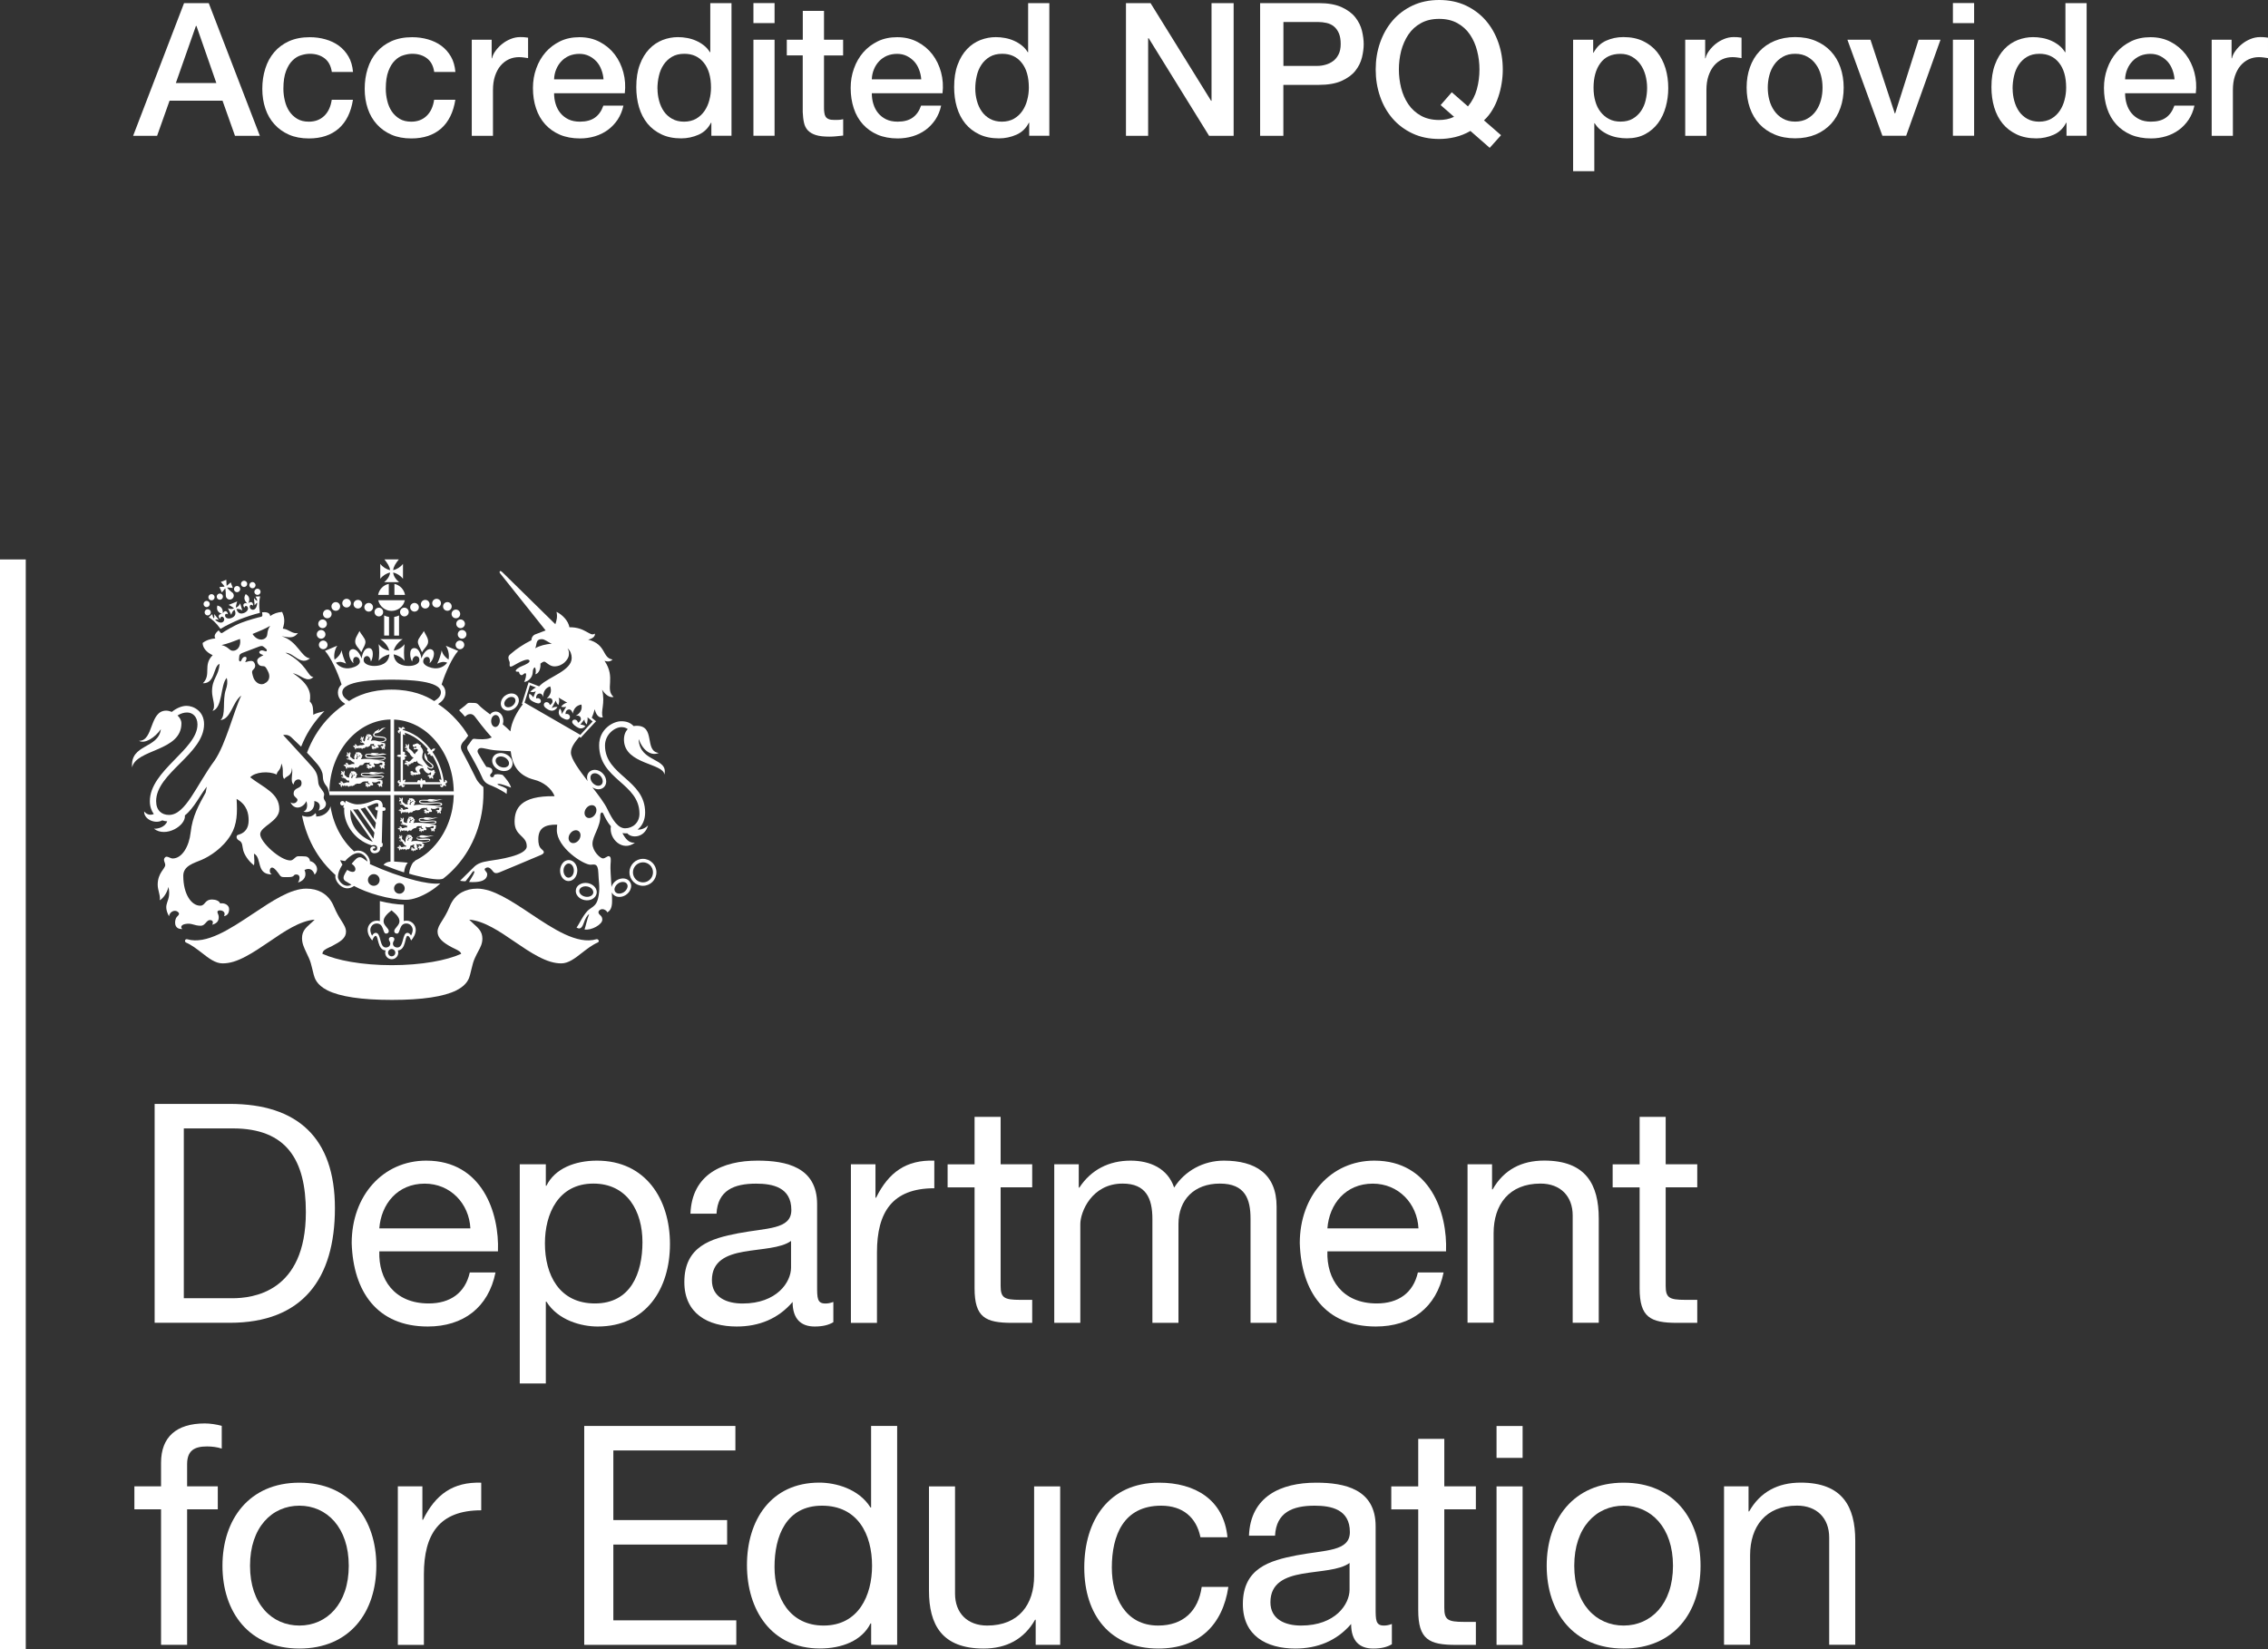 <?xml version="1.0" encoding="UTF-8"?><svg id="Layer_2" xmlns="http://www.w3.org/2000/svg" viewBox="0 0 378.54 275.34"><rect x="0" y="0" width="378.54" height="275.34" fill="#333333" stroke="none"/><defs><style>.cls-1{fill:#fff;}</style></defs><g id="Layer_2-2"><g id="Layer_1-2"><rect class="cls-1" y="93.39" width="4.3" height="181.95"/><path class="cls-1" d="M60.01,105.33c-.42.8-.78,1.27-.72,1.88.05.62.7,1.06,1.01,1.68.28-.72.75-1.26.69-1.83-.06-.56-.84-1.31-.98-1.72"/><path class="cls-1" d="M70.73,105.33c.42.8.78,1.27.72,1.88-.05.62-.7,1.06-1.01,1.68-.28-.72-.74-1.26-.69-1.83.06-.56.84-1.31.98-1.72"/><path class="cls-1" d="M53.84,104.86c.4,0,.72-.32.72-.72s-.32-.73-.72-.73-.72.33-.72.73.32.72.72.72"/><path class="cls-1" d="M54.32,105.9c0-.4-.33-.73-.73-.73s-.72.33-.72.73.33.72.72.72.73-.32.73-.72"/><path class="cls-1" d="M54.67,107.65c0-.4-.33-.72-.72-.72s-.73.32-.73.72.33.72.73.72.72-.32.72-.72"/><path class="cls-1" d="M57.85,101.41c.4,0,.72-.32.72-.72s-.32-.73-.72-.73-.72.33-.72.73.32.72.72.72"/><path class="cls-1" d="M56.05,101.96c.4,0,.72-.32.72-.72s-.32-.73-.72-.73-.73.32-.73.73.33.72.73.72"/><path class="cls-1" d="M54.63,103.21c.4,0,.72-.32.72-.72s-.32-.73-.72-.73-.72.33-.72.73.32.72.72.72"/><path class="cls-1" d="M59.74,101.58c.4,0,.72-.32.72-.72s-.32-.72-.72-.72-.73.32-.73.72.33.72.73.72"/><path class="cls-1" d="M61.54,102.1c.4,0,.72-.33.72-.73s-.32-.72-.72-.72-.73.33-.73.72.33.73.73.73"/><path class="cls-1" d="M63.23,102.9c.4,0,.72-.32.72-.73s-.32-.72-.72-.72-.72.32-.72.72.32.73.72.73"/><path class="cls-1" d="M76.15,104.14c0,.4.33.72.72.72s.73-.32.73-.72-.33-.73-.73-.73-.72.33-.72.73"/><path class="cls-1" d="M77.12,105.17c-.4,0-.72.32-.72.72s.32.73.72.73.73-.33.73-.73-.33-.72-.73-.72"/><path class="cls-1" d="M76.76,106.93c-.4,0-.72.33-.72.72s.32.73.72.73.73-.33.73-.73-.33-.72-.73-.72"/><path class="cls-1" d="M72.87,101.41c.4,0,.73-.32.73-.72s-.33-.73-.73-.73-.73.33-.73.73.33.72.73.72"/><path class="cls-1" d="M74.67,101.96c.4,0,.72-.32.72-.72s-.32-.73-.72-.73-.72.32-.72.73.32.72.72.72"/><path class="cls-1" d="M76.09,103.21c.4,0,.72-.32.72-.72s-.32-.73-.72-.73-.72.33-.72.73.32.72.72.72"/><path class="cls-1" d="M70.98,101.58c.4,0,.72-.32.72-.72s-.32-.72-.72-.72-.73.32-.73.72.33.72.73.72"/><path class="cls-1" d="M69.18,102.1c.4,0,.73-.33.73-.73s-.33-.72-.73-.72-.72.33-.72.72.32.73.72.73"/><path class="cls-1" d="M66.77,102.17c0,.4.32.73.72.73s.73-.33.73-.73-.33-.73-.73-.73-.72.33-.72.73"/><path class="cls-1" d="M64.12,106.09h.81v-3.1c-.29-.04-.56-.13-.81-.25v3.36h0Z"/><path class="cls-1" d="M66.6,102.74c-.25.12-.52.21-.81.25v3.11h.81v-3.36Z"/><path class="cls-1" d="M64.89,99.31v-1.84c-.91.19-1.62.92-1.78,1.84h1.78Z"/><path class="cls-1" d="M65.83,99.31h1.77c-.16-.92-.86-1.64-1.77-1.84v1.84Z"/><path class="cls-1" d="M63.13,100.2c.23,1.02,1.14,1.78,2.22,1.78s2-.76,2.22-1.78h-4.44Z"/><path class="cls-1" d="M66.61,97.18c-.52-.41-.92-.99-.99-1.6.59.1,1.25.53,1.64,1.04v-2.49c-.39.52-1.06.94-1.64,1.04.07-.61.44-1.15.95-1.79h-2.41c.5.64.88,1.18.95,1.79-.59-.1-1.26-.53-1.64-1.04v2.49c.39-.51,1.05-.94,1.64-1.04-.07.61-.47,1.2-.99,1.6h2.49Z"/><path class="cls-1" d="M69.27,146.95c-2.28-.57-5-1.55-7.53-2.7v-.02c.07-.52-.12-1.09-.52-1.54-.39-.45-.92-.7-1.44-.7-.24,0-.47.05-.69.13-.36-.33-.72-.69-1.05-1.08-.95-1.12-1.71-2.43-2.23-3.88-.3-.83-.52-1.7-.66-2.58-.12.74-.96,1.71-2.38,1.73.02-.15,0-.52-.13-.56-.38.41-.93.86-2.23.41.2,1.01.48,2,.84,2.96.76,2.06,1.87,3.91,3.28,5.49.46.53.95,1.01,1.46,1.46,0,.1-.02.19-.02.3,0,.53.52,1.38,1.26,1.74.61.3,1.26.22,1.86-.21,1.1.59,2.52,1.15,4.04,1.57,1.71.48,3.36.74,4.65.74,1.11,0,2.58-.53,4.03-1.44.58-.36,1.12-.77,1.52-1.15.06-.05.12-.1.16-.15-1.13.16-2.83-.16-4.22-.51M60.92,143.53l-.24-.18c-.44-.33-.81-.33-1.21,0-.19.16-.36.36-.53.55l-.25.29.17.13c.47.37.53.78.4,1.02-.05.1-.13.15-.24.19-.22.06-.55-.02-.89-.22l-.18-.1-.11.18s-.05.08-.08.13c-.04.05-.08.12-.12.19-.2.35-.3.61-.3.83,0,.06,0,.12.02.17.07.25.28.38.46.47l.12.07c.21.14.5.31.72.44-.41.23-.83.25-1.24.05-.63-.3-1.02-1.02-1.02-1.37,0-.55.24-1.23.69-1.93l.07-.1-.07-.12c-.13-.22-.24-.42-.32-.63.24.04.47.08.7.13l.12.02.08-.08c.27-.3,1.23-1.27,2.12-1.27.41,0,.81.21,1.12.56.23.26.38.57.42.87-.13-.08-.27-.19-.41-.3M62.39,147.87c-.54,0-.98-.44-.98-.97s.44-.98.98-.98.97.44.97.98-.44.97-.97.97M66.66,149.19c-.49,0-.89-.4-.89-.89s.4-.89.89-.89.89.4.89.89-.4.89-.89.89"/><path class="cls-1" d="M67.85,153.69c-.17,0-.32.02-.46.06v-2.73c-1.19-.04-2.59-.24-3.99-.6v3.34c-.15-.05-.31-.07-.49-.07-.96,0-1.55.8-1.55,1.55,0,.7.41,1.35.77,1.76.18-.42.34-.77.58-.77.48,0,.26,2.37,1.65,2.43-.04.12-.07.24-.07.38,0,.6.49,1.09,1.09,1.09s1.09-.49,1.09-1.09c0-.13-.02-.26-.07-.38,1.39-.07,1.15-2.43,1.63-2.43.24,0,.39.33.59.77.36-.41.77-1.06.77-1.76,0-.75-.59-1.55-1.55-1.55M65.37,159.64c-.33,0-.6-.27-.6-.61s.27-.61.6-.61.61.27.61.61-.27.61-.61.61M68.62,156.2c-.16-.31-.41-.48-.61-.48-.93,0-.56,2.45-1.68,2.45-.49,0-.75-.31-.75-.66s.24-.44.24-.72-.22-.38-.46-.38-.46.1-.46.38.24.38.24.72-.26.66-.75.66c-1.1,0-.74-2.45-1.68-2.45-.21,0-.45.17-.61.48-.19-.35-.29-.7-.29-.97,0-.45.35-1.07,1.07-1.07,1.24,0,.96,1.69,1.55,1.69.27,0,.46-.16.46-.41,0-.49-.87-.94-.87-1.64s.63-1.27,1.32-1.83c.7.56,1.33,1.14,1.33,1.83s-.87,1.15-.87,1.64c0,.25.19.41.46.41.59,0,.31-1.69,1.55-1.69.72,0,1.07.62,1.07,1.07,0,.27-.11.62-.29.97"/><path class="cls-1" d="M99.89,156.97c-.05-.14-.21-.22-.35-.18-3.2.93-7.16-1.71-11-4.27-3.23-2.15-6.28-4.18-8.89-4.18-.97,0-1.83.21-2.56.61-.92.5-1.6,1.3-2.03,2.36-.44,1.07-.9,1.8-1.27,2.39-.44.7-.76,1.21-.76,1.84,0,.52.22.98.67,1.43.37.37.9.73,1.68,1.15.16.08.33.16.49.24.64.31,1.03.52,1.1.87-1.26.56-2.9,1.02-4.76,1.34-2.09.36-4.39.55-6.82.55s-4.72-.19-6.82-.55c-1.86-.32-3.5-.78-4.76-1.35.05-.53.44-.74,1.14-1.07.16-.07.33-.15.5-.24.63-.33,1.24-.67,1.64-1.03.44-.4.66-.83.66-1.34,0-.63-.32-1.13-.76-1.84-.38-.58-.83-1.32-1.27-2.39-.44-1.06-1.12-1.85-2.03-2.36-.74-.4-1.6-.61-2.56-.61-2.62,0-5.66,2.03-8.89,4.18-3.84,2.56-7.8,5.2-11,4.27-.15-.04-.3.04-.35.18s.02.3.16.37c.97.43,1.83,1.1,2.66,1.74,1.15.9,2.24,1.74,3.44,1.74s2.36-.36,3.84-1.14c1.29-.67,2.62-1.58,3.92-2.46,2.53-1.73,5.14-3.51,7.61-3.7-.25.27-.51.49-.75.7-.73.66-1.36,1.22-1.36,2.37,0,.9.31,1.54.73,2.44.13.25.27.55.41.88.28.61.39,1.1.56,1.78.07.3.15.62.25,1.01.16.59.46,1.69,2.27,2.61,2.11,1.07,5.73,1.61,10.78,1.61s8.68-.54,10.79-1.61c1.81-.92,2.11-2.02,2.26-2.61.1-.39.18-.71.25-1.01.16-.67.28-1.17.56-1.78.2-.44.39-.81.57-1.14.38-.71.67-1.27.67-2.09,0-1.15-.66-1.75-1.43-2.43-.24-.22-.5-.46-.77-.73,2.48.2,5.09,1.97,7.61,3.7,1.29.88,2.63,1.79,3.92,2.46,1.48.78,2.7,1.14,3.84,1.14,1.2,0,2.29-.85,3.44-1.75.83-.64,1.68-1.31,2.65-1.74.14-.06.21-.22.16-.37"/><path class="cls-1" d="M80.69,131.39c-.35-.26-.93-.8-1.23-1.43-.38-.79-1.96-3.9-2.22-4.32-.2-.35-.31-.66-.31-.93,0-.33.16-.59.34-.83.13-.16.47-.49.6-.7.1-.15.19-.27.28-.37-.58-1-1.17-1.75-1.93-2.6-.93-1.04-1.97-1.94-3.1-2.68.61-.39,1.23-.97,1.23-1.91,0-.56-.23-1-.64-1.36.64-2.05,1.78-4.51,2.76-5.6l-2.06-.86c.53.81.57,1.76.46,2.31-.54-.37-1-.88-1.15-1.55-.1.63-.44,1.63-.75,2.23.59-.28,1.07-.41,1.67-.16-.35.47-1.23,1.18-2.58.86-.73-.18-1.46-.56-1.43-1.12.02-.34.27-.75.72-.7.45.04.47.72.33,1.03.59-.33,1.2-2.05.28-2.31-.72-.2-1.38.79-1.62,1.55-.14-.92-.52-1.8-1.24-1.75-.95.07-.64,1.81-.31,2.25.06-.61.39-.93.67-.92.25.02.58.19.53.75-.06.56-.85.9-1.76.9s-2.39-.27-2.53-1.94c.56.1,1.44.53,1.82,1.09-.12-1.01-.12-1.74,0-2.79-.47.66-1.25,1.01-1.8,1.09.16-.72.78-1.47,1.49-1.92h-3.73c.72.45,1.33,1.21,1.49,1.92-.55-.09-1.32-.43-1.77-1.09.12,1.05.12,1.77,0,2.79.37-.55,1.23-.98,1.8-1.09-.15,1.67-1.67,1.94-2.54,1.94s-1.7-.34-1.76-.9c-.05-.56.28-.73.53-.75.28-.02.61.3.67.92.33-.44.64-2.19-.3-2.25-.73-.05-1.11.83-1.25,1.75-.24-.76-.89-1.75-1.61-1.55-.92.25-.31,1.98.28,2.31-.15-.3-.12-.98.33-1.03.46-.05.7.36.72.7.04.56-.69.95-1.42,1.12-1.35.32-2.23-.38-2.58-.86.61-.26,1.09-.13,1.69.15-.31-.6-.65-1.61-.75-2.23-.16.69-.63,1.2-1.17,1.57-.12-.56-.08-1.51.45-2.33l-2.05.86c.98,1.09,2.12,3.56,2.77,5.61-.39.35-.61.8-.61,1.34,0,.95.61,1.52,1.22,1.91-1.13.74-2.17,1.64-3.1,2.68-1.41,1.57-2.51,3.41-3.28,5.46.29.29,1.51,1.63,1.8,2,.51.64.81,1.29.83,1.79.03.93.22,1.3.72,1.92.15.19.38.92.4,1.37h10.19v11.1c-.39.03-.83.13-1.17.55,1.18.47,2.3.9,3.43,1.25.1-.73.25-1.18.62-1.62,0,0-1.48-.15-2.28-.19v-11.1h9.96c-.04,1.52-.3,3-.81,4.39-.53,1.46-1.28,2.77-2.24,3.89-.95,1.12-2.06,2-3.3,2.61-.2.1-.19.24-.39.32-.18.19-.35.52-.49.9-.13.33-.18.56-.23,1.01.47.15.72.22,1.17.33,3.5.88,4.36.62,4.56.47h0c.78-.61,1.52-1.3,2.2-2.07,1.41-1.59,2.51-3.44,3.28-5.5.8-2.13,1.2-4.39,1.2-6.73,0-.42.01-.56-.02-.99M65.18,132.11h-10.2c.02-1.58.29-3.11.81-4.56.53-1.46,1.28-2.77,2.23-3.89.96-1.12,2.08-2,3.31-2.61,1.22-.6,2.52-.92,3.85-.94v12ZM65.36,115.12c-3.4,0-5.74,1-7.1,1.91-.79-.47-1.13-.92-1.13-1.46,0-1.94,5.46-2.11,8.23-2.11h0c2.77,0,8.23.17,8.23,2.11,0,.54-.34,1-1.13,1.46-1.37-.91-3.71-1.91-7.11-1.91M65.77,132.11v-11.99c1.25.06,2.46.36,3.61.93,1.24.61,2.35,1.49,3.3,2.61.96,1.12,1.71,2.43,2.24,3.89.52,1.44.79,2.98.81,4.56h-9.97.01Z"/><path class="cls-1" d="M74.19,130.2c.18.12.12.39-.1.36-.22-1.81-.89-3.57-1.92-5.06.01,0,.02-.02.03-.03.19-.07.38-.23.42-.52-.31-.04-.53.12-.64.29-.07-.1-.15-.19-.22-.29-.63-.8-1.37-1.48-2.16-2.02-.76-.51-1.57-.87-2.4-1.1.02-.19.27-.22.37-.05.03-.32-.24-.47-.4-.41-.08.04-.16.1-.18.25-.09-.12-.24-.21-.45-.24-.01.2.05.36.15.47-.14,0-.22.05-.27.13-.08.15.02.44.35.47-.15-.13-.09-.37.1-.35v3.9c-.19-.06-.44-.04-.65.16.21.21.46.23.65.17v4.23c-.21.02-.27-.24-.1-.36-.32,0-.46.29-.38.43.05.1.14.17.32.16-.1.1-.16.25-.17.44.19,0,.34-.07.45-.17-.02.18.06.27.16.32.15.07.43-.06.43-.38-.11.16-.36.11-.36-.08h2.94c-.05.19-.03.43.17.64.2-.21.22-.45.17-.64h3.27c.02.21-.24.26-.35.1,0,.32.3.44.44.37.1-.05.17-.15.15-.33.11.09.25.16.45.16-.01-.19-.08-.34-.18-.44.18,0,.27-.07.32-.16.07-.15-.07-.44-.39-.43M71.39,125.03c-.09.08-.13.19-.1.28.03.1.12.19.3.2-.11.09-.2.22-.23.42.19.02.35-.03.46-.11-.04.18.02.28.11.34.07.04.17.05.27,0,.75,1.23,1.27,2.62,1.49,4.05-.09-.07-.22-.1-.37-.1,0,.21.09.36.2.46h-2.49c.02-.16-.06-.3-.17-.33-.1-.04-.22-.02-.33.12,0-.14-.06-.3-.19-.44-.13.14-.19.3-.19.44-.12-.14-.24-.16-.34-.12-.1.04-.18.18-.16.33h-2.12c.08-.1.15-.24.15-.42-.18,0-.33.07-.43.16v-3.45c.16.02.31-.05.35-.16.03-.1.02-.22-.12-.33.15,0,.3-.07.44-.2-.14-.13-.29-.18-.44-.19.14-.12.15-.24.12-.34-.04-.1-.18-.19-.35-.16v-2.91c.09.07.22.13.37.15.01-.17-.03-.3-.1-.41.67.21,1.31.53,1.92.93.72.49,1.38,1.1,1.97,1.81"/><path class="cls-1" d="M72.44,129.12c.13-.06.23-.15.27-.25-.15.05-.25,0-.28-.03.1-.06.21,0,.1-.18-.12-.18-.19-.19-.32-.05-.12.13-.91-.04-.9-.63.05.11.16.18.27.22.04.02.07.03.1.05.04,0,.07,0,.1.02.08.02.16.04.22.04h.04v-.02c.16-.04.3-.14.31-.31.03-.33-.28-.48-.63-.76-.13-.12-.23-.21-.32-.29-.12-.24-.04-.45-.34-.87-.01-.11-.04-.22-.1-.38-.16.28-.22.81.19,1.26.33.36,1.03.71,1.01,1.03,0,.07-.07.13-.18.15h-.1s-.04,0-.07-.02c-.05,0-.1-.03-.15-.07-.08-.04-.16-.1-.25-.19-.29-.27-.56-.67-.73-.9-.33-.41-.18-.82-.13-1.17.23-.32-.14-.97-.36-1.13,0,0,.05-.15-.01-.33-.04.04-.15.02-.2.02-.06-.12-.08-.15-.17-.16-.14-.02-.14-.1-.15-.16-.08.07-.11.15-.19.15-.12,0-.16,0-.21.04-.08.06-.12.09-.24.08-.13,0-.13.08-.12.17.01.06.01.16.1.19.01,0,.02.01.04.02l.11.12.07-.13c.06-.05.24-.07.27.06.02.08.04.11-.07.12-.12.02-.18.02-.29.02-.07,0-.07.1-.07.16,0,.08.09.12.24.07.16-.04.44-.07.44.07,0,.36-.4.35-.49.76-.1-.07-.19-.15-.25-.23-.05-.11-.16-.24-.3-.37-.08-.08-.19-.18-.3-.25-.14-.08-.15-.15-.15-.3,0-.13.06-.24.05-.36,0-.01-.02-.07-.04-.1-.02-.08-.13-.14-.19-.13.03.02.07.05.07.13-.03.02-.05.06-.05.07-.03.04-.04.08,0,.12v.08s-.01.01-.02,0c-.04-.09-.07-.22-.15-.22h-.06v-.02c0-.09-.1-.16-.21-.05.03,0,.07.01.08.04-.01.03-.02.09-.02.09-.01.09.06.13.16.13.01,0,.02.01.02.02s.01.03.02.04c0,.01-.01.01-.02.01-.16-.07-.23,0-.24.07v.07c-.06.04-.07.13.03.19,0-.03,0-.08.04-.1.01,0,.02,0,.02-.01.01.02.04.04.04.04.01,0,.04,0,.09-.03.01-.01.03-.01.04,0s.03.02.05.03c.01,0,0,.02,0,.02-.1.1-.08.19.04.22-.06.12-.25.07-.24-.1-.13.22.09.38.28.3,0,.08,0,.24.04.24,0-.01,0-.05.04-.05.01,0,.01.01.01.02,0,.05.02.12.1.13,0-.04,0-.05.02-.07.03.05.07.11.09.15.1.17.28.59.7.77-.21.12-.36.3-.5.47-.12.11-.29.24-.4.17-.05-.03-.06-.07-.13-.12-.05-.03-.1-.04-.13-.04-.01,0-.04.01-.07.03-.07-.03-.19,0-.22.07.04,0,.09-.02.15.02v.07c0,.05.04.11.25.1.01,0,.04,0,.02.02-.02.02-.06.05-.12.04-.1-.02-.15-.1-.21-.01,0,0-.02.03-.05.05h-.02c-.08.03-.17.19-.07.27,0-.03,0-.1.06-.13l.05.05c.06.1.13.15.27-.07.02-.02.02,0,.02,0,0,.1-.1.25.02.27,0,0,.04,0,.07.01v.02c.02.12.19.15.25.12-.04-.02-.12-.05-.14-.15.03,0,.06,0,.07-.01.08-.08-.02-.18.02-.23,0-.02.02-.02.03,0,.03.04.09.14.21.08.06-.04.08-.08.08-.14.15-.06.29-.11.39-.07-.02-.08.07-.19.23-.22.15-.05.22,0,.27.05.02-.07.08-.18.16-.27-.02.62.82.61,1.02.98-.25-.1-.53-.16-.69-.13-.21.04-.56.23-.61.46-.04.19.16.53.36.67-.24.04-.33-.02-.55.03h-.02c-.19.01-.21-.32-.44-.23-.01,0-.05.03-.06.04-.09,0-.21.11-.19.2.02-.03.07-.07.14-.08v.05s0,.07.08.07c.05,0,.06-.02.09-.02.01,0,.02,0,.02.02,0,.08-.29-.05-.23.19,0,0,.02.05.04.07-.01.07.05.15.18.11-.02-.02-.07-.05-.06-.09h.05s.02,0,.03-.04c0,0,0,0,.01,0,.02,0,.03,0,.03.02s-.02.02-.02.05c0,0,.01.06.02.07,0,.08.12.18.24.08-.03,0-.11-.02-.12-.06.02,0,.06-.02.06-.02.02-.02.02-.05.02-.08,0-.02.01-.02.02-.02h.06s.04,0,.04.02c.03.05.1.1.18.07.05-.02.07-.04.08-.07.03.02.07.04.1.07-.03-.09.04-.16.23-.04l.14-.11s.19.08.26,0c.12-.1.05-.11.05-.21-.08-.19-.13-.17-.16-.35-.06-.31.36-.49.62-.44.05.2.33.72.78.87.29.1.41-.21.5-.17.02,0,.04.04.05.08-.02.14,0,.27-.04.34-.03.07-.18,0-.29,0-.06,0-.11.04-.12.05-.08.02-.19.1-.18.19.03-.02.08-.07.16-.08v.04c.01.12.15.16.23.08,0-.02.04,0,.02,0-.07.05-.2.17-.09.22,0,0,.04.02.06.02,0,.08.05.15.12.16-.02-.04-.03-.07,0-.15h.06c.08,0,.05-.15.13-.19,0,0,.02,0,.01,0-.03.08-.04.19.04.22,0,0,.04,0,.06,0,.03.07.11.12.22.07-.02-.02-.08-.04-.1-.08.02-.02.05-.07.06-.07.05-.19-.11-.19-.11-.27,0-.09.19-.04.19-.22,0,0,0-.02-.01-.03.09-.05.18-.1.19-.18-.11,0-.21-.03-.23-.04h0l.11.02Z"/><path class="cls-1" d="M64.04,134.75h-.17v-.18c.02-.59-.33-1.04-.98-1.04-.57,0-1.68.75-3.23.75-.66,0-1.44-.32-1.93-.61l-.19.47v-.05c0-.21-.17-.38-.38-.38s-.39.18-.39.38.17.38.39.38c.12,0,.22-.05.29-.15l-.19.46c.06.03.13.06.2.08-.22,2.35,1.51,5.35,4.58,6.26.46-.12.92-.05.92.44,0,.3-.16.44-.43.44-.18,0-.3-.11-.3-.23,0-.2.36-.08.39-.22.05-.19-.07-.27-.29-.27s-.53.14-.53.49c0,.42.33.67.7.67.34,0,1.06-.19.96-1.03.16,0,.35-.02.39-.18l.04-.47-.17-.02.13-5.38h.13c.19.02.36-.07.38-.28.01-.21-.16-.32-.32-.33M58.49,135.17l3.73,5.36c-2-.78-3.98-2.57-3.73-5.36M62.33,140.02l-3.4-4.89h.31c.18,0,.35,0,.52-.04l2.73,3.91c-.05.38-.12.73-.16,1.01M62.57,138.46l-2.4-3.44c.27-.06.53-.14.77-.23l1.8,2.57c-.05.36-.12.73-.18,1.1M63.14,134.67h-.14c-.16-.02-.36.05-.38.27-.02.21.13.33.33.35h.1s0,.1-.02.15c-.04.3-.13.81-.22,1.4l-1.52-2.18c.71-.29,1.29-.59,1.6-.59.24,0,.3.12.24.61"/><path class="cls-1" d="M63.39,123.91c.73,0,1.09-.23,1.09-.46,0-.81-2-.3-2-.8,0-.08.06-.15.15-.22h.03c1.01-.1,1.02-.79,1.74-.93-.86-.12-.98.56-1.35.59.19-.09.27-.33.25-.41-.18.23-.56.25-.78.53-.04.04-.05.1-.04.14-.13.08-.21.18-.21.29,0,.76,2.03.24,2.03.8,0,.19-.35.33-.9.33-.42,0-.72-.3-1.5-.1,0-.13.27-.38.16-.5.07-.03.13-.09.13-.15-.04-.04-.1-.06-.15-.07.02-.04,0-.08-.04-.1,0-.01-.02-.09-.04-.11-.02-.02-.08-.08-.18-.12-.09-.04-.15-.04-.18-.05-.02,0-.1.01-.11.01-.05,0-.1,0-.1.05-.04-.04-.09-.05-.15-.06-.03.07-.04.12-.02.21-.07,0-.15.19-.22.18.02.05.05.07.07.08-.05.11-.08.24-.15.24.02.02.04.04.05.06-.07.16-.1.36-.11.46-.04-.04-.1-.09-.16-.13-.12-.07-.11-.13-.09-.24.02-.1.08-.19.09-.29,0-.01,0-.07,0-.09-.02-.06-.1-.12-.16-.1.02.02.05.04.05.1-.02.02-.05.05-.05.05-.03.03-.05.07-.02.1.02.02.02.03,0,.02-.03-.01,0,.02,0,.04,0,.02,0,.01,0,0-.02-.07-.04-.17-.1-.18h-.05v-.02c0-.07-.07-.13-.18-.04.02,0,.06,0,.07.03-.02.02-.03.07-.04.07,0,.08.04.11.13.12h.02v.04s0,.01,0,.01c-.14-.06-.21,0-.22.05v.05s-.08.1,0,.16c0-.03,0-.08.04-.09h.02s.02.03.03.03.04,0,.09-.02h.03s.02.02.04.03v.02c-.11.08-.11.17.02.19.02,0,.02.01.02.02-.04.16-.27.13-.24-.03-.16.18.05.33.24.24h.02s.02.05.05.06c0,0,0-.04.04-.04t0,.02s0,.1.07.11c0-.04,0-.07.04-.07s.08.13.18.25c-.16.08-.43.14-.45.14-.04,0-.28-.03-.35.01-.12.06-.4.17-.48.05-.03-.04-.02-.08-.05-.14-.03-.04-.07-.07-.09-.07h-.07c-.05-.05-.15-.06-.19-.02.04.01.07.01.11.07,0,.02-.03.05-.03.05-.02.04,0,.1.17.16,0,0,.02.02,0,.03s-.06.02-.1-.01c-.07-.05-.08-.14-.16-.08,0,0-.03.01-.05.03h-.02c-.08-.01-.21.08-.15.18,0-.02.04-.07.1-.08,0,.02,0,.05,0,.05.02.09.06.16.24.04.02-.02.02,0,.02,0-.04.08-.17.16-.07.22,0,0,.02.01.04.03v.02c-.02.1.09.18.16.18-.03-.02-.07-.08-.06-.16.02,0,.05.01.05.01.08-.03.05-.15.1-.18,0-.01.02,0,.02.01,0,.04.02.15.13.13.1-.01.15-.1.14-.15,0-.03,0-.04,0-.01.01.04.07.07.05.12.02,0,.06-.04.08-.07.02.05.02.12-.04.18.04-.01.15-.06.18-.18.02.02.03.04.04.05t0,0s.11.02.22-.01c0,0,0,0,0,.02,0,.04,0,.08,0,.1,0-.01.03-.05.04-.05.03,0,0,.1.07.17.02-.27.17-.16.34-.27.02-.02.02,0,.02,0,0,.03-.04.07-.07.09.06,0,.21-.07.21-.16,0-.02.05-.05.11-.09.06.02.16-.01.19-.08,0,.03.04.11,0,.13.18.01.36-.19.43-.21.38-.08-.24-.35.54-.31.06,0,.18-.04.23-.08-.06.12-.06.36.05.38.05,0,.16.04.2.08,0,.01,0,.01,0,.02-.07,0-.14.03-.16.04-.19.12-.19-.27-.38-.2,0,0-.04.03-.05.04-.07,0-.18.1-.16.18.02-.02.07-.07.13-.07v.04s0,.06.07.06c.04,0,.05-.02.08-.02,0,0,.02,0,.02.02,0,.08-.24-.04-.19.16,0,0,.02.05.04.06,0,.06.04.13.15.09-.02-.02-.06-.04-.05-.07h.05s.02-.01.02-.04c0,0,0-.01,0,0t.02.01s-.02.03-.02.05c0,0,0,.05.02.06,0,.07.1.15.2.07-.03,0-.09-.02-.1-.05.02,0,.05-.02.05-.02.02-.01.02-.04.02-.07,0-.02,0-.02.02-.02h.05s.03,0,.04.01c.02.05.07.09.15.06.13-.04.02-.15.13-.18.02,0,.05-.01.08,0,.1.02.25.02.28-.02.02-.05,0-.24-.1-.3-.07-.03,0-.11-.06-.21.12.05.23.1.39.1.28,0,0-.04.13-.12.14-.09.3-.04.34-.04s.07.02.05.07c-.03.15.01.16-.02.23-.02.05-.15,0-.22,0-.05,0-.09.02-.09.04-.07.01-.15.07-.15.16.02-.02.07-.05.13-.07v.03c0,.1.12.13.18.07,0-.01.04,0,.02.01-.06.04-.16.13-.08.18,0,0,.03.01.05.02,0,.07.04.13.1.14-.02-.04-.02-.05,0-.12h.05c.06,0,.03-.12.1-.16,0,0,.02,0,.01,0-.02.07-.04.15.02.18,0,0,.03,0,.05.01.02.05.08.09.16.05-.01,0-.06-.03-.07-.06.02-.02.04-.05.05-.06.04-.15-.08-.15-.08-.21,0-.08.15-.03.15-.18,0-.02-.01-.07-.06-.09t0-.01s.08.01.1-.04c-.11,0-.07-.08-.09-.15v-.03s.07-.07.05-.16c-.04.05-.16.11-.17,0,0,0,0-.08-.12-.06-.19.02-.28-.08-.63-.11-.02,0-.04-.02,0-.02M61.18,123.08h0,0M61.7,122.95s.17.08.24.09c-.1.02-.08.07-.15.07s-.1-.09-.08-.16M61.56,122.87c-.03.05-.1.1-.15.05-.05-.05,0-.07-.05-.16.05.04.18.11.21.12M61.35,123.37s.04-.07.06-.07c.04,0,.06,0,.07-.05.02-.05-.02-.07-.06-.1.04-.01.06-.02.04-.05-.03-.03-.07.01-.08,0,0-.02.03-.04.04-.05.02-.02.04-.01.05,0l.19.1s.04.02.04.05c0,.02,0,.05,0,.06-.02,0-.02-.05-.05-.06-.03,0-.03.02,0,.07-.05-.02-.08-.04-.11,0-.02.04,0,.07,0,.1.02.02,0,.05,0,.1,0,.04-.07.1-.14.07s-.06-.11-.04-.15"/><path class="cls-1" d="M64.4,126.63c0-.22-.24-.36-.95-.36s-2.32.27-2.32-.13c0-.19.31-.18.69-.16.03.04.07.07.16.08.92.27,2-.22,2.56-.06-.66-.5-1.2.02-1.9-.13.41,0,.55-.12.57-.22-.32.21-.92-.1-1.3.12-.02.02-.04.04-.05.05-.51-.01-.92-.01-.92.32,0,.72,1.91.3,2.51.3s.73.06.73.18c0,.17-.59.21-.93.21-.52,0-2.09-.27-3.03-.08.08-.15.25-.35.16-.47.08-.03.14-.1.15-.18-.05-.05-.12-.07-.17-.08.02-.05,0-.09-.05-.13,0-.01-.02-.11-.05-.12-.04-.03-.1-.1-.21-.14-.11-.05-.18-.05-.22-.06-.02,0-.12.02-.13.02-.05-.01-.11-.01-.12.05-.04-.04-.1-.06-.16-.07-.04.08-.05.14-.02.25-.08,0-.17.23-.25.2.03.06.06.08.08.09-.07.13-.1.28-.18.28.05.07.08.1.12.11,0,.09,0,.19-.02.27l-.15-.05h-.04s-.04-.01-.06-.02c.02,0,.05.01.07.02l-.08-.03c-.08-.07-.18-.19-.32-.27-.13-.08-.14-.15-.13-.29,0-.13.07-.24.07-.36,0-.01-.02-.08-.03-.11,0-.08-.12-.14-.18-.13.03.03.07.05.07.13-.03.03-.05.06-.07.07-.02.04-.04.08,0,.13,0,0,0,.01,0,.02s0,.03,0,.05c0,.02,0,.01-.02,0-.02-.09-.06-.22-.14-.22h-.06v-.02c0-.09-.09-.16-.21-.05.02,0,.07,0,.08.04,0,.02-.02.08-.02.09,0,.09.05.13.15.13.02,0,.02.01.03.02,0,.01,0,.03,0,.04,0,.02,0,.01-.02,0-.16-.07-.23,0-.24.08v.07c-.06.04-.08.13.02.19,0-.03,0-.09.04-.1,0,0,.02,0,.02-.01,0,.02.04.04.04.04,0,0,.04,0,.09-.03.02-.01.02-.02.04,0,0,0,.03.02.04.03,0,0,0,.02,0,.03-.11.1-.1.21.04.23.02,0,.02.02.02.03-.02.21-.29.16-.26-.04-.16.23.09.41.29.29,0-.01.02,0,.02,0,0,.04.03.07.07.07,0-.01,0-.04.04-.04t0,.02c0,.05.02.12.09.13,0-.04,0-.08.03-.08.04,0,.13.16.29.25.13.06.22.2.32.12-.02.13.11.3.08.3-.04,0-.41-.03-.5.02-.14.07-.47.19-.56.05-.03-.05-.02-.09-.06-.16-.03-.05-.08-.08-.11-.08h-.08c-.05-.05-.18-.06-.22-.02.04,0,.09.02.13.08,0,.02-.03.06-.04.07-.02.04,0,.12.2.19,0,0,.02.02,0,.03-.04.01-.08.02-.12-.01-.08-.07-.1-.16-.19-.1,0,0-.04.02-.07.04h-.02c-.09-.01-.24.1-.17.21,0-.02.04-.08.12-.09,0,.02,0,.05.02.07.02.1.07.19.29.04.02-.02.02,0,0,.01-.05.09-.19.18-.08.25,0,0,.02.02.05.04,0,0,0,.02,0,.02-.02.13.12.22.18.21-.03-.04-.08-.09-.07-.18.02,0,.06,0,.06,0,.1-.04.06-.17.12-.2.02-.02.03,0,.03,0,0,.05.03.17.16.16.12,0,.18-.11.16-.18,0,0,0,0,0,0,.04.02.07.07.05.13.02,0,.07-.04.09-.08.02.06.04.13-.05.21.05-.02.18-.08.2-.21.02.02.04.05.05.07h0s.12.01.25,0c0,0,0,0,0,0,0,.04,0,.1,0,.12,0-.02.04-.06.05-.06.04,0,0,.12.08.19.02-.32.19-.19.39-.32.02,0,.02,0,.02,0,0,.04-.04.08-.08.11.22.04.56-.29.61-.42.09-.01.16-.02.21-.02.63.05.19-.56,1.2-.39.07,0,.19-.06.24-.11-.07.13-.07.41.06.42.07.01.19.05.24.1.02.01,0,.02,0,.02-.08,0-.17.03-.19.04-.21.15-.22-.32-.44-.22,0,0-.05.03-.07.04-.08,0-.21.1-.19.2.03-.03.07-.07.15-.08v.05s0,.07.08.07c.04,0,.05-.02.08-.02.02,0,.03,0,.03.02,0,.08-.29-.05-.23.19,0,0,.02.05.04.07,0,.07.05.15.17.1-.02,0-.07-.04-.05-.08h.05s.02,0,.03-.04c0,0,0,0,0,0s.02,0,.02.02-.02.02-.02.05c0,0,0,.07.02.07,0,.08.12.18.24.09-.03,0-.11-.02-.12-.06.02,0,.05-.02.06-.02.02-.02.02-.05.02-.09,0-.02,0-.02.02-.02h.05s.04,0,.04.02c.03.05.09.1.18.07.15-.05.03-.18.15-.21.02,0,.07,0,.09,0,.12.03.3.03.33-.03.04-.06.02-.27-.12-.35-.07-.04,0-.13-.06-.24.13.05.27.11.44.11.33,0,.41-.05.56-.14.16-.1.35-.05.39-.04.04,0,.07.02.06.08-.04.17.02.18-.02.27-.03.06-.17,0-.27,0-.06,0-.1.03-.1.05-.08.01-.17.08-.17.18.02-.02.08-.07.15-.08v.04c0,.12.14.16.21.08,0-.01.04,0,.02.02-.07.05-.19.16-.08.19,0,0,.03.02.06.04,0,.07.04.14.1.15-.02-.04-.03-.06,0-.14h.05c.07,0,.04-.15.12-.19.01,0,.02,0,.01,0-.02.08-.04.19.03.21,0,0,.04,0,.06,0,.02.06.1.11.2.06-.02,0-.07-.04-.08-.07.02-.02.05-.06.05-.08.05-.17-.1-.18-.1-.25,0-.08.17-.02.17-.2,0-.03-.01-.08-.07-.11h0s.1,0,.12-.06c-.13,0-.09-.1-.11-.17,0-.01,0-.02.01-.03.04-.03.07-.08.05-.19-.04.06-.18.13-.2,0,0,0-.01-.09-.14-.07-.21.02-.36-.02-.78-.05.47,0,1.16-.13,1.16-.39M59.92,126.05s.19.09.27.11c-.13.02-.09.08-.18.07-.08,0-.11-.11-.1-.18M59.73,125.96c-.04.07-.11.12-.18.05-.05-.05,0-.08-.07-.19.07.05.21.13.24.14M59.46,126.54s.04-.09.07-.09c.04,0,.07,0,.08-.05.02-.05-.02-.08-.08-.12.05-.01.08-.04.05-.06-.04-.03-.08.02-.1,0,0-.02.03-.04.05-.05.02-.02.04-.02.07,0l.22.1s.05.03.05.05c0,.03,0,.07-.02.08-.02,0-.02-.07-.05-.08-.04,0-.04.04-.02.08-.05-.01-.1-.04-.13,0-.03.05-.02.08.02.12.02.02,0,.06-.02.12-.02.05-.08.12-.16.08-.08-.04-.07-.13-.05-.18"/><path class="cls-1" d="M64.08,129.75c0-.21-.22-.34-.9-.34s-2.77.25-2.77-.13c0-.24.71-.15,1.23-.13.02.04.07.07.15.1.87.25,1.78-.34,2.41-.13-.49-.45-1.14.05-1.79-.09.39,0,.79-.08.81-.18-.3.19-1.15-.13-1.51.09-.02,0-.04.03-.06.05-.64,0-1.43-.09-1.43.3,0,.67,2.38.28,2.95.28s.69.06.69.16c0,.16-.56.2-.89.2-.53,0-2.75-.29-3.63-.02.05-.15.26-.38.16-.5.08-.04.14-.1.14-.17-.05-.05-.11-.07-.16-.08.02-.04,0-.08-.04-.12,0,0-.04-.1-.05-.12-.04-.02-.1-.08-.2-.13-.1-.04-.16-.04-.2-.05-.02,0-.12.02-.13.02-.04,0-.1,0-.12.05-.04-.04-.09-.06-.15-.07-.04.07-.05.13-.02.24-.08,0-.16.21-.24.18.02.06.05.08.07.09-.07.12-.1.26-.17.27.02.04.05.06.07.08,0,.07-.02.14-.02.21l-.07-.03h-.1s-.07-.02-.12-.02c-.11,0-.19-.18-.36-.29-.14-.08-.15-.15-.15-.29,0-.12.06-.22.05-.33,0,0-.02-.07-.04-.1-.02-.08-.12-.13-.18-.12.04.02.07.05.07.12-.02.02-.05.05-.05.07-.03.03-.04.08,0,.12v.07s-.02,0-.02,0c-.03-.08-.07-.21-.15-.21h-.05s0,0,0,0c0-.09-.1-.16-.2-.05.02,0,.06,0,.08.04,0,.02-.02.08-.02.09,0,.09.06.12.16.12t.02.02s0,.03,0,.04t0,0c-.15-.07-.22,0-.22.07v.06c-.06.04-.07.12.03.18,0-.02,0-.08.04-.1h.02s.04.03.04.04c0,0,.04,0,.08-.03h.04s.03.02.05.03v.03c-.11.1-.09.19.05.22,0,0,.02,0,.02.03,0,.19-.26.15-.25-.04-.14.22.11.39.29.28,0,0,.02,0,.02,0,0,.04.03.07.06.07,0,0,0-.04.05-.04v.02c0,.05.02.11.1.12,0-.04,0-.08.02-.08s.17.26.44.41c.05,0,.13,0,.16-.08,0,.02.02.04.06.07,0,.13.09.29.06.29-.04,0-.47-.02-.56.02-.13.07-.44.18-.53.05-.03-.04-.02-.08-.06-.15-.03-.05-.07-.08-.1-.08h-.07c-.05-.05-.16-.06-.21-.02.04,0,.08.02.12.08,0,.02-.03.05-.04.05-.02.05,0,.11.19.18,0,0,.03.02,0,.02-.02.02-.07.02-.11,0-.07-.06-.09-.15-.18-.1,0,0-.04.02-.06.03h-.02c-.08,0-.22.1-.16.21,0-.03.04-.08.11-.1,0,.02,0,.05,0,.07.02.1.07.18.27.04t.02.02c-.05.08-.19.18-.08.24,0,0,.03.02.05.04v.02c-.02.11.1.2.17.19-.02-.03-.07-.09-.06-.18.02,0,.05.02.05,0,.1-.03.05-.15.11-.19.02,0,.03,0,.03.02,0,.04.03.16.15.15.11,0,.16-.1.16-.16,0,0,0-.02,0,0,.04.02.07.07.06.13.02,0,.06-.04.08-.08.02.05.02.13-.05.21.04,0,.16-.07.19-.2.02.02.03.04.04.06,0,.01.01.01,0,0,0-.02.12.02.24,0h0c0,.05,0,.1,0,.13,0,0,.04-.06.05-.06.03,0,0,.12.06.18.03-.3.38-.15.57-.27.02-.02.02,0,.02,0,0,.04-.04.08-.08.1.06,0,.16-.04.24-.1,0,0,0,0-.02.02l.3-.14s0-.06,0-.09c.04,0,.07,0,.1-.02h0c.19.02.17-.14.25-.12,1.11.15.47-.48,1.78-.35.07,0,.09-.03.15-.08-.07.13-.07.34.06.36.06,0,.18.05.22.1,0,0,0,.02,0,.02-.07,0-.16.03-.18.04-.21.13-.21-.3-.42-.22,0,0-.04.03-.06.04-.08,0-.2.1-.18.19.02-.03.07-.07.13-.08v.05s0,.07.07.07c.05,0,.06-.02.09-.02,0,0,.02,0,.02.02,0,.08-.26-.04-.21.18,0,0,.02.05.04.07,0,.07.05.13.17.1-.02-.02-.07-.04-.06-.08h.06s.02,0,.02-.03c0-.02,0-.02,0,0,0,.02.02,0,.02.02,0,.02,0,.02,0,.05,0,0,0,.06.02.07,0,.08.11.16.22.08-.03,0-.1-.02-.12-.06.02,0,.05-.02.05-.02.02,0,.02-.05.02-.08,0-.02,0-.02.02-.02h.05s.04,0,.04,0c.02.05.08.1.16.07.15-.05.02-.18.14-.2.02,0,.05,0,.08,0,.11.03.29.02.31-.03.03-.06.02-.26-.1-.33-.07-.04,0-.12-.07-.22.13.05.25.1.42.1.31,0,.39-.05.53-.13.15-.09.33-.04.38-.04.04,0,.07.02.06.08-.04.16.02.18-.02.25-.03.06-.16,0-.25,0-.05,0-.1.04-.1.04-.08,0-.17.08-.16.18.02-.02.08-.07.14-.07v.03c0,.12.13.15.2.08,0-.02.04,0,.02,0-.07.05-.18.16-.08.19,0,0,.03.02.05.03,0,.07.05.13.1.15-.02-.04-.02-.06,0-.13h.05c.07,0,.04-.13.12-.18h0c-.02.08-.04.17.03.19,0,0,.03,0,.05,0,.02.06.1.11.19.05-.02,0-.07-.03-.08-.06.02-.02.05-.07.05-.07.05-.16-.09-.17-.09-.24,0-.08.17-.03.17-.2,0-.02-.02-.08-.08-.1h0s.09,0,.12-.05c-.12,0-.08-.1-.1-.16v-.03s.07-.08.05-.18c-.04.06-.18.13-.19,0,0,0,0-.09-.13-.07-.21.02-.35-.02-.74-.06.39-.02,1.1-.11,1.1-.36M59.01,129.24s.19.08.27.11c-.12.02-.1.07-.18.06-.08,0-.1-.1-.09-.17M58.85,129.16c-.04.06-.11.11-.17.05-.05-.05,0-.07-.06-.18.07.05.19.13.23.13M58.6,129.71s.04-.08.07-.08c.05,0,.07,0,.08-.05.02-.05-.03-.08-.07-.11.05,0,.07-.04.05-.06-.03-.03-.08.02-.1,0,0-.02.03-.04.05-.05.02-.02.04,0,.07,0l.22.1s.04.02.04.05c0,.02,0,.07,0,.07s-.02-.07-.06-.07c-.03,0-.03.02,0,.08-.05-.02-.1-.04-.12,0s-.02.07.02.1c0,.02,0,.06-.02.11s-.08.12-.15.08c-.08-.04-.07-.13-.04-.17"/><path class="cls-1" d="M73.74,134.98s0-.02.01-.03c.04-.02.08-.08.07-.18-.04.06-.18.13-.19,0,0,0,0-.09-.13-.07-.21.02-.41-.02-.79-.05-.02,0-.05-.02,0-.03.38-.03,1.1-.09,1.1-.34,0-.21-.23-.34-.91-.34s-2.76.25-2.76-.13c0-.24.7-.15,1.22-.13.02.04.07.07.15.09.87.25,1.87-.4,2.4-.25-.69-.24-1.12.17-1.78.04.39,0,.8-.08.81-.18-.3.19-1.15-.14-1.51.09-.02,0-.04.03-.06.04-.64,0-1.43-.08-1.43.3,0,.67,2.37.29,2.94.29s.69.05.69.16c0,.16-.56.21-.89.21-.53,0-2.75-.3-3.64-.03.05-.15.27-.38.17-.49.08-.04.14-.1.14-.18-.05-.05-.1-.07-.16-.08.02-.04-.01-.08-.04-.12,0,0-.02-.1-.05-.12-.03-.03-.1-.08-.2-.14-.1-.04-.16-.04-.2-.05-.02,0-.12.02-.12,0-.05,0-.1,0-.12.05-.04-.04-.1-.06-.16-.07-.04.07-.05.13-.02.24-.08,0-.17.21-.24.18.02.06.05.08.07.08-.06.12-.09.27-.17.27.05.07.08.1.12.1-.01.07-.02.15-.02.2l-.12-.04h-.11s-.07,0-.11-.02c-.11,0-.19-.19-.37-.29-.13-.08-.14-.14-.14-.29,0-.12.05-.22.05-.33,0,0-.02-.08-.04-.1-.02-.07-.12-.13-.18-.12.03.02.06.05.07.12-.03.02-.05.05-.06.06-.02.04-.03.08,0,.12.01,0,.01.02.01.02,0,.02,0,.03-.01.05,0,.03-.01,0-.01,0-.02-.08-.07-.2-.14-.21h-.06v-.02c0-.08-.1-.15-.2-.05.02,0,.07,0,.08.04-.01.02-.02.08-.02.08,0,.09.05.13.15.13.02,0,.03,0,.03.02,0,0,0,.02.01.04,0,.02,0,0-.01,0-.15-.07-.22,0-.22.07v.05c-.05.04-.07.12.04.19,0-.02,0-.09.04-.1h.02l.04.03s.04,0,.09-.03h.04s.02.02.04.03c.01,0,.01.02,0,.03-.1.1-.08.2.05.22.02,0,.02,0,.02.03-.01.19-.26.15-.25-.04-.14.22.11.38.29.27h.02s.03.07.06.07c0,0,.01-.04.05-.04t.01.02c0,.05.02.12.09.13-.01-.04,0-.08.02-.08.04,0,.16.28.44.43-.01-.02.1-.07.16-.1.01.05.04.11.1.13l.04-.02c-.02.13.14.26.11.26-.04,0-.3-.03-.39,0-.13.07-.44.19-.53.06-.03-.05-.02-.09-.06-.16-.03-.05-.07-.08-.1-.08h-.07c-.05-.05-.16-.07-.21-.02.03,0,.08.02.12.08-.01.02-.03.05-.03.06-.03.04-.01.11.18.18.01,0,.03.02.01.03-.02.02-.07.02-.11,0-.07-.06-.08-.15-.18-.09,0,0-.03.02-.06.02h-.02c-.09,0-.22.1-.16.21.01-.04.04-.08.11-.1,0,.02.01.05.02.06.02.1.06.18.27.04t.02,0c-.05.09-.19.18-.08.24,0,0,.02.02.04.04v.02c-.02.12.1.2.18.19-.03-.03-.08-.08-.07-.17.03,0,.05.02.07,0,.1-.04.05-.16.11-.19.01,0,.02,0,.02,0,.01.05.03.16.15.15.11,0,.16-.1.15-.16t.01,0s.07.07.05.13c.02,0,.07-.05.09-.09.02.05.02.13-.05.21.05,0,.16-.07.19-.2.02.02.04.04.04.07h0s.12.01.24,0t.01,0c0,.05,0,.1.02.12,0,0,.03-.06.05-.06.03,0,0,.12.07.19.02-.3.19-.18.38-.3.02,0,.02,0,.02,0-.01.04-.04.07-.08.1.07.05.35-.12.35-.23,0-.02.1-.04.19-.05.19,0,.17-.15.24-.13,1.12.15.48-.48,1.78-.35.06,0,.09-.08.15-.13-.07.13-.07.38.06.41.06,0,.18.05.22.1.01,0,0,.02-.01.02-.07,0-.16.03-.18.05-.2.13-.21-.3-.42-.22-.01,0-.05.04-.06.05-.09,0-.2.1-.19.19.03-.04.08-.08.14-.08v.04s.01.07.08.07c.05,0,.05-.02.08-.02.01,0,.02,0,.02.02,0,.08-.27-.04-.22.18,0,0,.03.05.04.07-.01.06.05.13.16.09-.02-.02-.07-.05-.05-.08h.05s.02,0,.03-.04c0,0,0,0,.01,0,.01,0,.02,0,.02.02s-.01.02-.01.04c0,0,0,.07.02.07-.01.08.11.17.22.08-.03,0-.1-.02-.12-.05.02,0,.05-.02.06-.03.02,0,.02-.04.02-.08t.02-.02h.06s.03,0,.04.02c.02.05.08.09.16.07.15-.05.02-.17.14-.2h.09c.11.03.27.02.31-.03.03-.05.01-.25-.11-.33-.07-.03,0-.13-.06-.23.12.05.25.11.42.11.32,0,.41-.05.56-.13.16-.1.33-.05.38-.04.04,0,.07.02.05.07-.04.16,0,.18-.04.25-.04.06-.16,0-.26,0-.05,0-.09.04-.1.05-.08,0-.18.08-.18.17.03-.02.08-.06.15-.07v.03c0,.11.12.15.19.07.01,0,.04,0,.02.02-.07.04-.19.15-.1.19,0,0,.03.02.05.03-.01.07.04.13.09.15-.02-.04-.02-.06.02-.13h.05c.07,0,.05-.13.13-.18,0,0,.02,0,.01,0-.03.08-.05.18.01.19,0,0,.04,0,.05.02.02.06.09.1.19.05-.02,0-.07-.03-.08-.07.02-.02.05-.06.05-.07.07-.16-.08-.17-.07-.24.01-.08.16-.03.18-.2,0-.02,0-.07-.06-.09-.04-.01-.04-.02,0-.02.06,0,.09.02.13-.05-.13,0-.08-.1-.09-.16M68.77,133.68s.19.08.27.11c-.12.02-.1.07-.17.07-.08,0-.11-.11-.1-.18M68.61,133.6c-.04.07-.1.12-.17.05-.05-.05,0-.07-.06-.18.07.04.19.13.23.13M68.36,134.15s.05-.08.07-.08c.05,0,.07,0,.09-.05.01-.05-.04-.07-.08-.11.05,0,.08-.04.04-.05-.02-.03-.07.02-.08,0s.02-.04.04-.06c.02,0,.04,0,.07,0l.22.1s.04.02.04.06c0,.02.01.06-.01.07-.02,0-.02-.06-.06-.07-.03,0-.03.02,0,.08-.05-.02-.1-.05-.13,0-.02.04-.02.07.02.1.01.02,0,.06-.02.12-.02.04-.08.11-.15.07-.08-.04-.07-.13-.05-.17M68.19,133.86h-.01.01ZM68.24,133.62h-.02.02"/><path class="cls-1" d="M70.69,136.69s.07.08.15.12c.83.24,1.78-.39,2.29-.25-.66-.22-1.07.17-1.7.04.37,0,.76-.08.78-.18-.29.19-1.09-.12-1.44.09-.02,0-.04.02-.05.04-.46,0-.83,0-.83.29,0,.64,1.73.27,2.28.27s.47.05.47.16c0,.15-.62.19-.92.19-.47,0-1.88-.24-2.74-.07.07-.14.22-.32.14-.42.08-.03.13-.1.13-.16-.05-.04-.11-.07-.16-.07.02-.04,0-.08-.04-.12-.01,0-.03-.09-.05-.11-.03-.03-.1-.08-.19-.13-.1-.05-.16-.05-.19-.05-.02,0-.1.02-.12.02-.05,0-.1,0-.11.05-.04-.04-.09-.06-.15-.07-.04.07-.05.13-.02.23-.08,0-.16.21-.23.18.03.05.05.08.07.08-.06.12-.09.25-.16.26.02.04.04.05.06.07-.02.08-.04.16-.04.24l-.07-.02h-.04c-.1,0-.16,0-.33-.1-.13-.07-.13-.14-.13-.27,0-.11.05-.21.05-.32,0-.02-.02-.07-.03-.1-.02-.07-.12-.13-.18-.11.03.02.06.05.07.11-.02.03-.05.05-.05.06-.03.03-.04.08,0,.12.01,0,.01,0,.01.02s0,.02-.01.05c0,.02-.01,0-.01,0-.03-.08-.07-.2-.14-.2h-.05v-.02c0-.08-.09-.15-.19-.05.02,0,.06,0,.08.04-.01.02-.03.07-.03.08,0,.08.07.12.15.12t.03.02v.04s0,0-.01,0c-.15-.06-.21,0-.21.07v.06c-.05.04-.07.12.03.17,0-.02,0-.07.03-.08,0,0,.01,0,.02,0,.01.02.04.04.04.04.01,0,.04,0,.08-.02.01,0,.02,0,.03,0,.02,0,.04.02.05.03s0,.02,0,.02c-.1.1-.08.19.04.21.02,0,.02.02.02.04-.01.18-.25.14-.24-.04-.13.21.11.36.29.26.01,0,.01,0,.02,0,.01.04.03.07.06.07,0-.02.01-.04.04-.04t.02.02c0,.05.02.11.08.12-.01-.04,0-.07.02-.07.04,0,.03-.08.25.04.02.04.04.07.08.08l.16-.03c-.02.13.02.32-.01.32-.04,0-.29-.03-.37.02-.12.06-.42.17-.5.05-.03-.04-.02-.08-.06-.15-.03-.04-.07-.07-.1-.07h-.07c-.04-.05-.16-.06-.2-.02.04,0,.08,0,.11.07-.01.02-.02.05-.02.06-.02.04-.01.1.18.17,0,0,.02.02,0,.03-.02,0-.07,0-.1,0-.07-.06-.08-.15-.17-.09,0,0-.03,0-.06.02h-.02c-.08,0-.21.1-.15.19,0-.02.04-.08.1-.08.01.02.02.05.02.05.02.1.06.18.26.04.02,0,.02,0,.02,0-.05.08-.18.16-.08.23,0,0,.02.02.04.04.01.01.01.02-.01.02-.01.11.1.19.17.18-.03-.02-.07-.08-.07-.16.03,0,.05.02.07.02.09-.04.04-.15.1-.19.02,0,.02,0,.02,0,.01.05.03.15.15.15.11,0,.16-.1.15-.16,0,0,0,0,.02,0,.03.02.06.06.05.12.02,0,.06-.04.08-.08.02.05.03.13-.04.2.04-.02.16-.07.18-.19.02,0,.03.04.04.06,0,.01.01.01.01,0,0-.03.11.02.22,0,.01,0,.02,0,.02,0-.01.05-.01.09.01.12,0-.02.03-.07.04-.07.03,0,0,.12.07.18.02-.29.25-.21.44-.33.01,0,.02,0,.01,0-.01.03-.03.07-.08.09.19.12.39-.15.46-.29.02-.02.04-.04.05-.06.01.03.02.06-.03.08.19,0,.16-.13.24-.13.56.05.13-.47,1.04-.32.06,0,.18-.05.22-.1-.07.12-.07.36.05.39.06,0,.18.05.22.08.01.02,0,.02,0,.02-.07,0-.15.02-.18.05-.19.12-.2-.29-.4-.21-.01,0-.04.02-.06.04-.08,0-.19.1-.17.18.02-.02.07-.07.13-.07v.04s0,.07.07.07c.05,0,.05-.02.08-.02.01,0,.02,0,.02.03,0,.07-.25-.04-.21.16,0,0,.02.05.04.07-.01.06.05.13.16.09-.02,0-.06-.04-.05-.07h.05s.02,0,.02-.03c0,0,0,0,.01,0,.02,0,.02,0,.02.02s-.01.02-.01.04c0,0,.01.06.02.07-.01.08.1.16.22.08-.04,0-.1-.02-.12-.06.02,0,.05-.02.05-.02.02,0,.02-.04.02-.07,0-.02.02-.02.02-.02h.05s.04,0,.04,0c.02.05.08.09.16.07.14-.05.02-.17.13-.19.02,0,.05,0,.08,0,.11.02.27.02.3-.03.03-.05.02-.25-.1-.32-.07-.03,0-.12-.06-.22.12.05.24.1.41.1.29,0,.43-.04.58-.12.17-.09.32-.05.36-.04.04,0,.06.02.04.07-.07.15-.03.17-.07.23-.05.06-.16.02-.25,0-.05,0-.1.03-.1.04-.08.02-.19.09-.2.17.02-.02.08-.07.15-.07v.03c-.02.1.08.14.17.07.01,0,.04,0,.02.02-.07.05-.21.15-.13.18,0,0,.03,0,.05.02-.03.07,0,.13.05.14-.01-.03,0-.05.04-.12h.05c.07,0,.07-.13.16-.17,0,0,.01,0,0,0-.04.07-.08.16-.02.19,0,0,.03,0,.05,0,0,.06.07.1.17.05-.02,0-.07-.04-.07-.06.02-.03.06-.07.07-.07.08-.16-.05-.16-.03-.22.02-.08.16-.02.21-.19,0-.02,0-.08-.04-.1-.01,0-.01,0-.01,0h0s.08,0,.13-.05c-.12,0-.05-.08-.05-.15v-.03c.05-.02.09-.08.1-.17-.05.05-.19.12-.18,0,0,0,.02-.08-.11-.06-.2.02-.48-.02-.85-.05-.02,0-.04-.02,0-.02.37-.02,1.13-.08,1.13-.32,0-.2-.04-.33-.68-.33s-2.11.24-2.11-.12c0-.18.29-.16.63-.15M68.56,136.67c-.04.06-.1.11-.16.05-.05-.05,0-.07-.05-.18.06.05.18.12.22.13M68.7,137.06s-.02-.06-.06-.07c-.03,0-.03.02,0,.07-.05-.02-.1-.05-.12,0-.02.04-.01.06.02.1.02.02,0,.06-.02.1-.01.05-.07.11-.15.07-.07-.04-.06-.12-.04-.16.02-.05.04-.08.07-.08.04,0,.07,0,.08-.05.02-.05-.03-.08-.07-.11.05,0,.07-.03.05-.05-.04-.02-.08.02-.08,0-.01-.02.02-.04.04-.05.02-.02.04-.02.06,0l.21.09s.04.02.04.06c0,.02.01.05-.01.07M68.83,136.9c-.07,0-.1-.1-.08-.17.02.03.17.08.25.1-.12.02-.09.07-.16.07"/><path class="cls-1" d="M70.01,139.69s.07.08.15.11c.83.23,1.78-.39,2.29-.25-.66-.23-1.07.17-1.7.04.36,0,.76-.07.78-.17-.29.19-1.09-.13-1.44.08-.02.02-.05.04-.06.06-.25.06-.48.19-.48.38,0,.55,2.13.12,2.13.3,0,.15-.42.28-.98.28-.42,0-1.15-.28-2.08-.05h0c.06-.16.26-.4.17-.5.08-.03.13-.09.13-.15-.04-.04-.1-.06-.15-.07.02-.04-.01-.08-.04-.12,0,0-.02-.08-.04-.1-.02-.02-.09-.08-.18-.12-.09-.04-.15-.04-.19-.05-.02,0-.1.02-.11.02-.04,0-.1,0-.1.04-.04-.04-.08-.05-.14-.06-.04.07-.05.13-.02.22-.08,0-.15.19-.22.17.02.05.05.07.07.08-.05.11-.08.24-.16.24.03.04.06.07.08.08-.04.16-.05.37-.04.52-.13-.14-.32-.45-.46-.52-.12-.07-.13-.13-.13-.25,0-.1.05-.2.04-.3,0,0-.01-.07-.02-.1-.02-.07-.11-.12-.16-.11.03.02.06.05.07.11-.02.02-.05.05-.05.05-.02.03-.04.07,0,.11.01,0,.01,0,.01.02s0,.02-.01.04c0,.02,0,0-.01,0-.02-.07-.06-.18-.13-.19h-.05v-.02c0-.08-.08-.14-.18-.04.02,0,.07,0,.07.03s-.01.07-.01.08c-.01.07.05.11.13.11.02,0,.03,0,.03,0v.04s0,0,0,0c-.15-.05-.21,0-.21.07v.05c-.05.04-.06.11.04.17,0-.03,0-.08.02-.09h.02s.04.03.04.04c0,0,.03,0,.08-.03h.02s.02,0,.04.02c.01,0,0,.02,0,.02-.09.09-.07.18.04.2.02,0,.02,0,.02.03-.01.17-.24.14-.22-.04-.13.2.1.35.26.25.01,0,.02,0,.02,0,0,.03.02.05.05.06,0,0,0-.04.04-.04.01,0,.01,0,.01.02,0,.05.02.11.08.12-.01-.04,0-.07.02-.07.03,0,0,.27.24.41.04.15.16.22.3.21.04.1.1.2.08.2-.04,0-.33-.03-.41,0-.06.03-.17.08-.27.09l-.02.02s0-.02.02-.02c-.08,0-.16,0-.21-.04-.03-.04-.02-.08-.05-.15-.03-.04-.07-.07-.09-.07h-.07s-.15-.05-.19-.02c.04,0,.08.02.11.07-.01.02-.02.05-.03.05-.02.04,0,.1.17.16.01,0,.02.02.01.02-.03,0-.07.02-.1,0-.07-.05-.08-.13-.17-.08,0,0-.03.02-.05.02h-.02c-.08,0-.2.09-.15.18.01-.02.04-.07.1-.08,0,.02.02.05.02.05,0,.09.05.17.23.04.02,0,.02,0,.02,0-.04.08-.17.15-.07.22,0,0,.02,0,.04.02v.02c-.02.1.1.18.16.18-.03-.03-.07-.08-.06-.16.02,0,.05.02.06.02.08-.04.04-.15.09-.18.02,0,.02,0,.02,0,0,.04.02.15.13.13.1,0,.15-.1.15-.15,0,0,0,0,0,0,.04.02.07.06.05.12.01,0,.05-.04.07-.08.02.05.03.12-.04.18.04,0,.15-.06.18-.18.02.02.03.04.04.05t0,0s.11.02.21,0c.01,0,.02,0,.02,0-.01.04-.01.08,0,.11,0,0,.03-.05.05-.05.03,0,0,.1.06.17.02-.27.17-.16.34-.28t.02.02s-.04.06-.08.08c.07,0,.26-.08.26-.18,0-.04.12-.15.16-.47h.07c.22-.02.33-.18.56-.19-.05.07-.08.22-.07.33,0,.12.16.26.21.3.01,0,0,.02,0,.02-.07,0-.15.03-.16.04-.19.12-.19-.27-.38-.2-.01,0-.04.03-.05.04-.08,0-.18.09-.16.17.02-.02.06-.06.12-.07v.04s0,.06.07.06c.04,0,.05-.02.07-.02.01,0,.03,0,.03.02,0,.07-.25-.04-.2.16l.03.06c0,.06.05.12.15.08-.02,0-.06-.04-.05-.07h.05s.02,0,.02-.04c0-.02,0-.02.01,0,.01.03.02,0,.02.02,0,0-.02.02-.01.04,0,0,.01.05.02.06-.01.07.1.15.21.08-.03,0-.1,0-.11-.05.02,0,.05-.02.05-.02.02,0,.02-.04.02-.07t.02-.02h.05s.03,0,.04.02c.02.04.08.08.15.06.13-.04.02-.16.12-.18h.08c.1.02.18.04.21,0,.02-.05.01-.24-.1-.3-.07-.04.1-.44-.22-.63.15.04.62.1.7,0,.14.03.3.13.32.16s.03.06-.01.08c-.13.07-.1.12-.18.14h-.01s-.08-.1-.12-.12c-.05-.02-.09,0-.1,0-.07-.02-.17,0-.2.08.03,0,.09-.02.15,0,0,0-.01.02-.01.03,0,.02,0,.04.03.06h.01s0,.03-.01.03c-.07,0-.21-.02-.18.06,0,0,0,.04.01.05-.05.04-.06.12-.03.16.01-.03.02-.05.09-.08.01.02.03.04.03.04.04.04.11-.07.19-.04,0,0,.01,0,0,.02-.07.03-.14.08-.11.13,0,0,.01.04.02.05-.02.05,0,.13.08.16,0-.02-.02-.07,0-.1h.07c.15-.07.05-.17.1-.21.05-.05.12.08.23-.02.01,0,.04-.06.02-.11-.01-.03-.01-.04,0,0h0s.05.07.11.04c-.08-.07,0-.11.04-.16,0,0,.01-.02.02,0,.04,0,.1,0,.15-.07-.07,0-.22-.08-.13-.12.14-.05.17-.13.11-.21-.12-.15-.35-.16-.35-.32h.21c.72,0,1.18-.2,1.17-.43-.02-.49-2.17.04-2.17-.31,0-.11.13-.19.3-.24M68.38,139.73s.16.08.24.1c-.11.02-.08.07-.15.06-.07,0-.1-.09-.08-.16M68.24,139.66s-.1.1-.15.05,0-.07-.06-.16c.06.04.18.11.21.12M68.01,140.16s.04-.07.06-.07c.04,0,.07,0,.08-.05.02-.05-.02-.07-.07-.1.04,0,.07-.03.04-.05s-.07,0-.08,0c-.01-.02.02-.04.04-.05.02-.02.04,0,.06,0l.19.09s.04.02.04.05c0,.02,0,.05-.01.07-.02,0-.02-.06-.05-.07-.04,0-.04.02-.01.07-.05,0-.09-.04-.12,0-.02.04-.01.06.02.1.01.02,0,.05-.02.1-.01.04-.07.11-.13.07-.07-.04-.07-.12-.04-.15"/><path class="cls-1" d="M35.19,102.22c0-.29-.23-.52-.52-.52s-.52.24-.52.52.23.52.52.52.52-.24.52-.52"/><path class="cls-1" d="M35.01,100.83c0-.29-.23-.52-.52-.52s-.52.24-.52.52.24.52.52.52.52-.24.52-.52"/><path class="cls-1" d="M35.3,100.22c.29,0,.52-.23.52-.52s-.23-.52-.52-.52-.52.24-.52.52.23.52.52.52"/><path class="cls-1" d="M36.69,100.12c.29,0,.52-.23.52-.52s-.23-.52-.52-.52-.52.24-.52.52.23.52.52.52"/><path class="cls-1" d="M42.61,99.16c.21.2.53.2.73,0,.2-.21.2-.53,0-.73-.2-.21-.53-.21-.73,0-.21.21-.21.53,0,.74"/><path class="cls-1" d="M42.5,98.05c.21-.2.21-.53,0-.73-.21-.21-.53-.21-.73,0-.21.2-.2.53,0,.73s.53.21.73,0"/><path class="cls-1" d="M41.11,97.83c.2-.2.2-.53,0-.73-.21-.21-.53-.21-.74,0-.2.21-.2.53,0,.74.2.2.53.2.73,0"/><path class="cls-1" d="M39.94,98.7c.2-.2.2-.53,0-.73-.21-.2-.53-.2-.74,0-.2.21-.2.53,0,.74.2.2.53.2.73,0"/><path class="cls-1" d="M36.61,97.98l.42.91.53-.63s.04.01.06.02c.05.3.07.84.07,1.14,0,.37.3.67.66.67s.67-.3.67-.67c0-.25-.15-.47-.35-.58-.26-.2-.55-.47-.73-.69,0-.02.02-.05.03-.08l.89.08-.35-.93-.66.56s-.02-.01-.03-.02l-.05-.97-.91.35.61.72s-.03.05-.04.07l-.8.07-.02-.02Z"/><path class="cls-1" d="M42.65,99.61c.2.32.27.47.29.72-.16-.06-.34-.22-.55-.49l.11,1.21c.15-.22.26-.36.44-.44-.04.79-.36,1.12-.63,1.17-.33.06-.58-.15-.62-.41-.07-.35.24-.57.55-.25.06-.73-.53-.72-.79-.41.3-.7.18-1.17-.44-1.54-.39.66-.22,1.09.27,1.59-.48-.25-.92.16-.49.7.09-.46.5-.36.59.01.08.32-.22.73-.75.89-.75.23-.99-.25-1.17-.66.16-.1.55-.07.98.21l-.36-1.19c-.17.42-.42.59-.71.72-.02-.35.22-1.04.22-1.04l-1.43.58s.66.32.89.58c-.3.12-.59.16-1.01-.02l.56,1.1c.12-.49.36-.79.56-.83.15.42.31.93-.38,1.29-.49.25-.99.17-1.15-.12-.19-.33.02-.69.41-.42-.07-.69-.66-.67-.84-.16,0-.7-.18-1.13-.92-1.32-.18.7.05,1.12.76,1.41-.4-.04-.83.36-.28.84,0-.44.37-.5.58-.2.14.21.11.54-.17.72-.23.15-.69.14-1.27-.4.18-.07.36-.04.62.01l-.77-.95c.04.34.02.58-.04.73-.16-.19-.22-.35-.29-.72l-.59.52c.55.33,1.2.87,1.97,1.94.82-.51,2.28-1.21,3.19-1.58.9-.36,2.44-.88,3.38-1.09-.19-1.31-.1-2.13.05-2.76l-.78.04v.02Z"/><path class="cls-1" d="M54.08,132.76c.21-.55-.82-1.19-.94-1.99s-.02-1.56-.93-2.63c-.89-1.05-4.02-4.38-4.95-5.44.24-.02.79-.15,1.37.39.34.32,1,.95,1.63,1.56.83-2.1,1.85-3.68,3.3-5.32.19-.21.38-.41.58-.61-.54.16-1.37.29-1.85.61-.04-.92.03-1.66-.59-2.24.24-1.28.03-2.83-2.84-4.73,1.46.35,2.34,1.68,3.46.66-1.01-.03-1.03-2.23-4.67-4.05,1.39-.03,2.48,2.22,4.09.94-1.52-.18-2.02-2.87-4.75-3.71.95.11,1.92.57,2.74-.53-.94.22-1.51-.65-2.53-.73.39-1.18.29-1.91-.12-2.79-.71.05-1.44.27-1.97.7-.08-.65-.76-.69-1.37-.64.03.29.16.69-.15.75-.49.1-2.11.53-3.37,1.02s-2.69,1.38-3.1,1.66c-.25.18-.47-.24-.63-.42-.44.38-.87.86-.55,1.35-.7.07-1.47.25-2.12.76,0,.81.67,1.6,1.68,2.04-1.69,1.68-.16,3.23-1.64,4.69,2.09.07,1.72-2.83,2.78-3.24-.11,2.05-1.25,2.41-1.25,4.62,0,1.18.7,2.46.07,3.24,1.75-.48,1.29-4.35,2.38-5.51.19.66.08,1.31-.15,1.97-.61,1.8.07,4.27-.89,5.07,1.78-.18,2-3.04,3.47-4.09-1.26,2.58-2.56,8.07-4.44,10.82-3.04,4.1-4.83,9.1-7.62,9.1-1.23,0-2.15-.75-2.15-2.31,0-4.67,8-7.87,8-12.84,0-2.21-1.8-3.06-2.93-3.06-.76,0-1.68.38-2.45,1.01-.33-.13-.66-.21-.94-.21-2.83,0-2.08,5.09-4.54,5.04.97.55,2.66-.52,3.65-1.94-.41,3.3-5.15,2.42-4.8,6.38.67-3.1,8.23-2.65,8.23-7.35,0-.53-.27-.97-.65-1.32.57-.36,1.1-.5,1.6-.5.9,0,1.73.68,1.73,2.01,0,4.16-7.95,7.68-7.95,12.8,0,.86.25,1.58.66,2.14-.56.24-1.14.13-1.61-.43-.05,1.32,1.83,2.15,3.02,1.49.27.09.54.15.83.16-.36.98-1.57,1.27-2.21,1.23,1.95,1.54,5.35-.49,5.16-2.22,1.55-1.24,2.53-3.38,3.65-4.79-.07.33-.13.65-.18.97-1.14,2.07-2.21,3.93-2.51,6.66-.25,2.29-1.41,4.35-3.01,4.35-.35,0-.93-.46-1.21-.23-.5.42-.02.88-.02,1.31,0,.65-1.26,1.3-1.26,3.31,0,.9.53,1.98.33,2.59.52-.27,1.2-1.12,1.47-2.23.55,2.65-1.13,2.54.08,4.89.15-.78.93-1.1,1.41-.78.47.33.25.55-.1.9s-.67,2.11.93,2.01c-.3-.2-.32-.67.47-.83,1.1-.22,1.43.29,2.61.29.73,0,.93-.95,1.51-.95s.58.45.38.78c.93-.25,1.1-.75,1.1-1.28s-.42-.85-.1-1.05c.33-.2,1.4.02.98.9.55-.1.85-.5.85-1.18s-.77-1.08-1.5-.95c-.13-.42-.75-.65-1.33-.65-1.31,0-1.1,1.03-2,1.03-1.43,0-2.82-1.86-2.82-5,0-1.68,1.81-2.11,3.08-2.66,1.28-.55,3.53-1.93,4.87-4.18,1.06-1.77,1.09-3.7.95-5.99,1.8,1.03,2.01,2.52,2.01,3.61,0,1.4-.72,1.97-1.3,2.23-.49.22-.64.13-.7.42-.06.36.18.56.39.68.65.33.52.95.7,1.63.18.68.78,1.74,1.8,2.52.1-.42.07-1.09,0-1.95,1.39.68.28,3.47,2.97,3.47-.49-.29-.36-1.01-.08-1.12.29-.11.65.18,1.17.9.52.73.38.67,1.65.67s.7-.44,1.37-.44.63.78.27,1.35c1.14-.35,1.48-1.21,1.09-2.09,1-.54,1.53.22,1.68.77.98-.98,0-2.18-.78-2.26.02-.36-.32-.75-.73-.78s-.82-.05-1.27-.03c-.47.03-.73.7-1.27.7-1.69,0-5.03-3.06-5.03-4.38s3.19-2.12,3.19-4.18c0-2.68-2.63-3.59-4.86-5.32.79-.89,3.1-1.1,4.41-.46.15-.75.63-.56.81-1.85.47,1.14-.02,2.11.46,2.59.37-.55,1.33-.47,1.27-1.87.29.87-.37,2.22.29,2.8.12-.72.55-.86.82-.86s.51.19.51.63c0,1.07-1.32.57-1.32,1.78,0,.5.64.68.64,1.01s-.53.83-1.17.41c.22.47.64.87,1.19.87.59,0,1.21-.47,1.46-1.07.3.77.07,1.62-.48,1.73.58.29,1.97.02,1.81-1.75.78.13,1.19.66.72,1.6.64-.16,1.23-.47,1.23-1.15,0-.52-.57-.69-.32-1.37M38.98,108.63c-.73.07-.71-.63-2-.95.9-.18,2.06-.63,3.07-1.02.19.84-.15,1.88-1.07,1.97M44.15,114.11c-.93.41-1.66-.42-1.85-.98-.18-.56-.33-1.03-.12-1.24.41-.4.53-.71.29-1.21-.28-.58-.89-.3-1.55-.14.3-.55.33-.95-.09-.89-.5.05-.5.86-.78.76-.27-.1-.12-.56-.12-.81,0-.34.22-.47.56-.62l2.71-1.03c.35-.13.59-.19.84.05.18.18.61.4.47.66-.13.26-.7-.31-1.1,0-.33.26-.04.52.56.7-.59.35-1.21.57-1.01,1.18.17.53.47.66,1.04.67.31,0,.53.44.78.97.26.53.34,1.5-.66,1.92M44.28,106.53c-.73.57-1.69.05-2.13-.7,1-.41,2.15-.87,2.94-1.36-.73,1.11-.23,1.6-.81,2.06"/><path class="cls-1" d="M105.06,145.62c0,1.24,1.01,2.25,2.25,2.25s2.25-1.01,2.25-2.25-1.01-2.25-2.25-2.25-2.25,1.01-2.25,2.25M105.64,145.62c0-.92.75-1.67,1.68-1.67s1.67.75,1.67,1.67-.74,1.68-1.67,1.68-1.68-.75-1.68-1.68"/><path class="cls-1" d="M96.67,147.69c-.3.21-.5.5-.55.84-.07.39.05.79.35,1.12.27.31.67.53,1.12.61s.9.02,1.27-.18c.39-.21.64-.54.72-.93.15-.78-.52-1.55-1.47-1.73-.52-.09-1.04,0-1.43.27M97.7,149.69c-.64-.12-1.09-.59-1.01-1.06.04-.23.19-.38.32-.47.27-.18.63-.25,1-.18.58.1,1.01.53,1.01.95v.12c-.08.47-.68.76-1.32.64"/><path class="cls-1" d="M84.28,116.14c-.7.55-.9,1.46-.46,2.04.45.58,1.38.6,2.08.06.38-.3.63-.72.69-1.14.04-.33-.04-.65-.23-.89s-.47-.4-.8-.44c-.42-.05-.89.08-1.28.38M84.16,117.47c0-.29.18-.63.48-.86.25-.2.58-.3.85-.26.13.01.3.07.42.22.12.16.13.34.12.47-.04.27-.21.56-.47.76-.44.34-1.02.36-1.27.04-.08-.1-.12-.23-.12-.37"/><path class="cls-1" d="M94.03,143.95c-.33.33-.53.82-.55,1.35v.04c0,.52.18,1,.5,1.33.24.26.57.41.9.41s.66-.13.93-.38c.34-.33.53-.83.55-1.35,0-.46-.13-.89-.38-1.22-.27-.35-.63-.55-1.03-.56-.33,0-.67.13-.93.38M94.89,146.51h0c-.23,0-.4-.13-.5-.24-.22-.23-.35-.59-.34-.96,0-.38.14-.72.37-.94.11-.11.29-.23.52-.22.47,0,.85.55.84,1.2,0,.37-.14.72-.37.94-.11.1-.29.22-.52.22"/><path class="cls-1" d="M83.02,125.79c-.34.12-.61.35-.76.66-.34.72.09,1.64.96,2.06.48.23,1.01.27,1.46.12.34-.12.61-.35.75-.66.15-.3.16-.66.04-1-.16-.45-.52-.83-1-1.06s-1-.27-1.45-.12M83.47,127.99c-.59-.29-.89-.86-.69-1.29.1-.21.29-.32.42-.36.31-.11.67-.08,1.01.08.33.16.59.44.7.73.05.14.08.35-.01.56-.1.21-.29.3-.43.36-.3.1-.67.07-1.01-.09"/><path class="cls-1" d="M106.65,123.47c.73,2.01,2.19,2.74,3.3,2.22-2.48-.29-.47-4.53-3.67-4.53-.18,0-.36.02-.52.05-.55-.57-1.17-.81-2.08-.81-1.35,0-3.68,1.31-3.68,4,0,5.8,6.73,6.31,6.73,11.44,0,1.51-1.13,2.43-2.4,2.43-1.13,0-2.05-1.27-2.99-3.27-.46-.95-1.44-2.25-2.48-3.59.31.22.66.34,1,.35.36,0,.69-.12.93-.35.24-.22.38-.55.39-.91v-.05c0-.46-.19-.93-.55-1.31-.36-.39-.84-.61-1.32-.63-.36,0-.7.11-.94.34-.24.22-.38.55-.39.91v.05c0,.2.04.4.11.59-1.45-1.89-2.8-3.75-2.8-4.76,0-.9.63-1.69,1.39-2.64.03.02.26.15.26.15l.2-.23c.27-.3.84-.91,2-2.16l.07-.07h0l.28-.29-.72-.58c.19-.44.36-.91.49-1.43.22.93.7,1.53,1.36,1.34-.44-.97.45-2.26-.13-4.61.55.91,1.34,1.39,1.92,1.22-1.49-1.32.44-3.17-1.51-6.03.64.21,1.06.09,1.34-.22-1.77-.25-.97-2.51-4.08-3.32.78-.14,1.23-.59,1.12-1-.82.59-1.54-1.1-4.24-1.06-.16-1.01-1.1-2.06-2.16-2.58.2.78.02,1.49-.19,2.07l-8.79-8.63c-.25-.24-.39-.3-.47-.21-.07.09-.06.25.1.42l7.54,9.46c-.56.2-1.12.44-1.71.65-.36.13-.66.51-.66.98-1.4.7-2.62,1.56-3.24,2.11-.47.42-.84.53-.42,1.47.16.36-.33,1.26.76.6.72-.42,2.34-1.32,2.58-.76.13.29-.67.67-1.23.89-.55.21-1.15.64-1.06.85.08.21.53-.02.55.21.04.25.21.47.43.47s.5-.46.68-.3c.18.15-.09,1.18-.27,1.44.86-.11,1.4-.92,1.43-1.55.02-.64.19-.79.33-.88.13-.08.29.68.11,1.14.45-.1.92-.69.86-1.79.23-.18.46-.32.63-.32.29,0,.86.79,1.67.79,1.49,0,2.32-1.21,2.42-1.78.07-.46.03-.9-.21-1.24.53.43.7,1.1.7,1.61,0,2.12-3.74,3.11-5.27,4.58-.06.05-.11.1-.17.16l-1.75-.68-.12.39s-.02.09-.11.33c-.18.6-.56,1.85-.8,2.57l-.1.29.16.09c-1.04,1.38-1.88,2.93-2.07,4.53-.42-.44-.82-.79-1.28-1.17.05-.15.08-.32.1-.49.02-.47-.12-.92-.4-1.24-.22-.24-.5-.39-.81-.41-.3-.02-.61.09-.85.32-.05.05-.11.1-.15.16-.07-.05-.13-.1-.19-.15-.58-.45-1.3-.98-1.74-1.46-.18-.2-.37-.31-.76-.31-.15,0-.52-.02-.78-.02s-.41.2-.7.46c-.14.12-.55.44-1,.78.22.22.43.45.64.68.12.13.22.26.33.39.12-.1.22-.18.31-.24.18-.15.42-.19.65-.19s.54.17.76.5c.16.24,1.58,2.1,2.76,3.4-.13.04-.26.09-.38.14-.5.21-1.64.17-2.14.13-.51-.04-.6-.17-.95.37-.13.21-.3.45-.47.66-.16.21-.3.44.06,1.04.52.88,1.8,3.19,2.23,4.23.42,1.04.93,1.21,1.75,1.54s2.22,1.14,2.38,1.32l.05-.8c-.24-.25-1.03-.54-1.32-.64-.3-.11-.38-.24-.02-.24s1.34.35,2.03.63c-.21-.78-.95-1.63-1.4-2.12-.59-.17-1.2-.17-1.43.02.03.16-.1.37-.33.37s-.39-.2-.32-.41c.07-.23.42-.31.35-.76-.07-.44-.63-.52-.99-.56-.5-.73-1.08-1.78-1.34-2.22-.25-.43-.1-.67.08-.82.42-.35,1.32.19,3.11.3.62.04,1.41.08,2.21.12.24,2.08,1.07,4.05,3.96,4.77,1.41.35,2.86,1.38,3.36,2.74-5.77-.1-6.67,2.14-6.67,4.27,0,2.41,2.03,2.28,2.03,4.09,0,1.57-4.84,2.23-6.31,2.44-1.24.19-1.95.46-2.54,1.06-.59.6-1.2,1.17-2.28,2.25,0,0,.46.11.92.08l.82-1.06c.24-.35.41-.65.57-.62.16.02.05.3-.14.67l-.67,1.14c2.84.19,3.03-.86,3.03-1.3s-.71-.73-.3-1c.41-.27.75-.08,1.08.3.32.38.43.7,1.22.41,0,0,6.2-2.57,6.99-2.93.7-.32.5-.63.08-.97-.46-.38-.54-1.01-.54-1.66,0-1.88,1.14-2.46,3.15-2.42-.04.32-.06.63-.06.9,0,2.93,4.42,5.79,5.63,5.79.53,0,1.25-.39,1.3,1.37.03,1.31.29,2.22.06,3.72-.24,1.5-.67,1.73-1.57,2.36s-1.75,2.62-2.13,3.03c.39.26.83.3,1.17-.67.27-.8.59-1.37.93-1.56-.35.88-.61,2.17-.77,2.56,1.14.2,2.97-.83,2.97-1.63s-.64-.73-.64-1.26c0-.24.29-.5.64-.5.45,0,.8.36.83.53.5-.27.81-.76.8-1.93,0-.46-.02-.93-.05-1.41.03.06.06.13.1.18.22.33.58.54,1.02.58.42.04.86-.08,1.24-.33.44-.3.75-.72.84-1.19.02-.1.04-.19.04-.29,0-.25-.07-.49-.21-.69-.18-.29-.48-.48-.83-.55-.46-.1-.98.02-1.43.31-.41.27-.7.66-.82,1.09-.09-1.59-.21-3.1-.16-3.7.07-.9.1-1.29-.21-1.43-.3-.13-.63.36-1.06.36s-1.74-1.2-1.74-2.46,1.37-2.9,1.3-4.63c-.02-.54.32-.82.53-.33.27.59.66,1.39,1.24,2.05-.36,2.18,2.03,4.3,4.01,2.73-.98.15-1.64-.72-2.08-1.59.17.03.35.04.53.04h.29c.69.86,2.89.78,3.46-1.34-.38.45-1.18.78-1.75.71.83-.64,1.26-1.69,1.26-2.83,0-5.52-6.7-6.17-6.7-11.2,0-1.86,1.63-3.07,2.76-3.07.44,0,.77.13,1.04.33-.43.44-.67,1.1-.63,1.92.18,3.98,6.66,3.78,6.74,5.69.73-2.88-4.11-1.99-4.29-5.87M89.33,108.21c.32-.59,0-1.51,1.1-1.51.54,0,1.03.54,1.68.75-1.06.09-2.02.33-2.77.76M83.42,120.39c-.02.32-.15.62-.35.8-.09.08-.24.18-.42.17-.38-.02-.67-.46-.67-.97v-.08c.01-.32.14-.61.34-.79.09-.08.24-.18.44-.16.19.01.33.12.41.21.18.2.27.51.25.82M102.58,148.3c.07-.31.29-.62.6-.83s.68-.29.99-.22c.15.03.35.11.47.3.13.19.12.4.09.55-.07.31-.29.62-.6.83-.55.35-1.2.32-1.46-.08-.13-.19-.12-.41-.09-.55M98.55,129.78c0-.15.05-.36.21-.51.17-.16.38-.19.53-.19.32,0,.66.18.92.45s.4.63.39.94c-.01.15-.05.35-.22.51h0c-.17.16-.38.19-.52.19-.32,0-.66-.18-.92-.45s-.4-.63-.39-.94M87.55,117.29c.32-.98.9-2.91.9-2.91l1.02.39c-.3.12-.66.39-.98.69.23.1.65.12.93-.07l-.41,1.03c-.09-.16-.38-.53-.67-.59-.21.82.31,1.13.69,1.32.62.32,1.03.37,1.2.08.19-.36-.21-.85-.74-.63-.05-.54.25-.83.6-.83.28,0,.5.25.58.61-.04-.87.35-1.55,1.16-1.8.29.84.05,1.41-.58,2.03.33-.13.72-.12.87.12.19.3.13.7-.35.96-.11-.56-.76-.61-.95-.25-.18.36.1.7.67,1.02.66.37,1.2.15,1.55-.43-.22-.07-.6-.03-.96.19l.68-1.27c.04.19.15.5.43.75.1-.29.25-.78.04-1.24l1.46.85c-.49.04-.85.42-1.04.66.35.12.68.06.86,0l-.76,1.23c.02-.42-.13-.77-.31-.92-.32.59-.25,1.17.41,1.56.56.34,1,.41,1.21.07.22-.35-.14-.88-.67-.7-.02-.53.29-.8.64-.78.29.02.49.35.55.7.21-.86.58-1.35,1.46-1.52.19.82-.2,1.49-.98,1.9.35-.11.67-.04.81.21.18.3.08.7-.41.93-.07-.56-.7-.67-.91-.33-.16.29.08.62.67,1,.36.23.87.52,1.49-.07-.2-.22-.67-.29-.85-.29l.68-.86c-.02.33.2.69.41.83.1-.42.16-.87.11-1.19l.86.69s-1.38,1.47-2.06,2.24l-9.32-5.38h0ZM96.64,140.19c-.37.52-1,.71-1.41.42-.41-.29-.44-.95-.07-1.46.36-.52.99-.71,1.4-.42.41.29.44.94.08,1.46M99.29,136.01c-.37.52-1,.7-1.4.41-.41-.29-.44-.95-.07-1.46.37-.52,1-.7,1.4-.42.41.29.44.95.07,1.47"/><path class="cls-1" d="M30.67,216.72h8.09c3.33,0,12.29-.92,12.29-14.38,0-8.7-3.22-13.97-12.18-13.97h-8.19v28.35h-.01ZM25.81,184.28h12.54c11.26,0,17.55,5.63,17.55,17.4s-5.38,19.14-17.55,19.14h-12.54v-36.54h0Z"/><path class="cls-1" d="M78.51,205.06c-.21-4.15-3.33-7.47-7.63-7.47-4.55,0-7.27,3.43-7.57,7.47h15.2ZM82.7,212.43c-1.18,5.83-5.37,9.01-11.31,9.01-8.44,0-12.44-5.83-12.69-13.92,0-7.93,5.22-13.77,12.44-13.77,9.36,0,12.23,8.75,11.97,15.14h-19.8c-.16,4.61,2.45,8.7,8.24,8.7,3.58,0,6.09-1.74,6.86-5.17h4.3-.01Z"/><path class="cls-1" d="M99.04,197.58c-5.84,0-8.09,5.01-8.09,9.98,0,5.22,2.36,10.03,8.35,10.03s7.93-5.07,7.93-10.24-2.56-9.77-8.19-9.77M86.75,194.36h4.35v3.58h.1c1.43-2.91,4.81-4.19,8.44-4.19,8.13,0,12.18,6.45,12.18,13.92s-3.99,13.77-12.07,13.77c-2.71,0-6.6-1.02-8.55-4.15h-.1v13.66h-4.35v-36.59h0Z"/><path class="cls-1" d="M132.02,207.16c-1.69,1.23-4.96,1.28-7.88,1.79-2.86.51-5.32,1.54-5.32,4.76,0,2.86,2.46,3.89,5.12,3.89,5.74,0,8.09-3.58,8.09-5.99v-4.45h-.01ZM139.09,220.72c-.77.46-1.74.72-3.12.72-2.25,0-3.68-1.23-3.68-4.1-2.41,2.82-5.63,4.1-9.32,4.1-4.81,0-8.75-2.15-8.75-7.42,0-5.99,4.46-7.27,8.96-8.14,4.81-.92,8.9-.61,8.9-3.89,0-3.79-3.12-4.4-5.89-4.4-3.68,0-6.4,1.12-6.6,5.01h-4.35c.25-6.55,5.32-8.85,11.21-8.85,4.76,0,9.93,1.07,9.93,7.27v13.61c0,2.05,0,2.97,1.38,2.97.36,0,.76-.05,1.33-.26v3.38h0Z"/><path class="cls-1" d="M142.03,194.36h4.09v5.58h.1c2.1-4.25,5.02-6.34,9.72-6.19v4.61c-7.01,0-9.57,3.99-9.57,10.7v11.77h-4.35v-26.46h.01Z"/><path class="cls-1" d="M167.01,194.36h5.27v3.84h-5.27v16.43c0,2,.56,2.36,3.28,2.36h1.99v3.84h-3.33c-4.5,0-6.29-.92-6.29-5.78v-16.84h-4.5v-3.84h4.5v-7.93h4.35v7.93h0Z"/><path class="cls-1" d="M175.96,194.36h4.09v3.89h.1c1.95-2.97,4.92-4.5,8.55-4.5,3.23,0,6.2,1.28,7.27,4.5,1.79-2.82,4.91-4.5,8.29-4.5,5.27,0,8.81,2.2,8.81,7.67v19.4h-4.35v-17.35c0-3.28-.87-5.89-5.12-5.89s-6.91,2.66-6.91,6.76v16.48h-4.35v-17.35c0-3.43-1.07-5.89-4.97-5.89-5.17,0-7.06,4.76-7.06,6.76v16.48h-4.35v-26.46h0Z"/><path class="cls-1" d="M236.75,205.06c-.21-4.15-3.33-7.47-7.63-7.47-4.55,0-7.27,3.43-7.57,7.47h15.2ZM240.94,212.43c-1.18,5.83-5.37,9.01-11.31,9.01-8.44,0-12.44-5.83-12.69-13.92,0-7.93,5.22-13.77,12.44-13.77,9.36,0,12.23,8.75,11.97,15.14h-19.8c-.16,4.61,2.45,8.7,8.24,8.7,3.58,0,6.09-1.74,6.86-5.17h4.3-.01Z"/><path class="cls-1" d="M244.94,194.36h4.09v4.19h.1c1.85-3.27,4.81-4.81,8.6-4.81,6.96,0,9.11,3.99,9.11,9.67v17.4h-4.35v-17.91c0-3.22-2.05-5.32-5.37-5.32-5.27,0-7.83,3.53-7.83,8.29v14.94h-4.35v-26.46h0Z"/><path class="cls-1" d="M278.01,194.36h5.27v3.84h-5.27v16.43c0,2,.56,2.36,3.28,2.36h1.99v3.84h-3.33c-4.5,0-6.29-.92-6.29-5.78v-16.84h-4.5v-3.84h4.5v-7.93h4.35v7.93h0Z"/><path class="cls-1" d="M26.88,251.96h-4.45v-3.84h4.45v-3.94c0-4.3,2.56-6.56,7.32-6.56.82,0,1.99.16,2.81.41v3.79c-.76-.26-1.69-.36-2.45-.36-2.1,0-3.33.67-3.33,2.97v3.69h5.12v3.84h-5.12v22.62h-4.35s0-22.62,0-22.62Z"/><path class="cls-1" d="M49.97,271.36c4.55,0,8.24-3.58,8.24-9.98s-3.68-10.03-8.24-10.03-8.24,3.59-8.24,10.03,3.68,9.98,8.24,9.98M49.97,247.51c8.39,0,12.84,6.09,12.84,13.87s-4.45,13.82-12.84,13.82-12.84-6.09-12.84-13.82,4.45-13.87,12.84-13.87"/><path class="cls-1" d="M66.4,248.12h4.1v5.58h.1c2.1-4.25,5.02-6.34,9.72-6.19v4.61c-7.01,0-9.57,3.99-9.57,10.7v11.77h-4.35v-26.46h0Z"/><polygon class="cls-1" points="97.51 238.04 97.51 274.58 122.89 274.58 122.89 270.49 102.37 270.49 102.37 257.84 121.36 257.84 121.36 253.75 102.37 253.75 102.37 242.13 122.74 242.13 122.74 238.04 97.51 238.04"/><path class="cls-1" d="M137.46,271.36c5.84,0,8.09-5.02,8.09-9.98,0-5.22-2.36-10.03-8.35-10.03s-7.93,5.07-7.93,10.23,2.56,9.78,8.19,9.78M149.75,274.58h-4.35v-3.58h-.1c-1.44,2.91-4.81,4.19-8.45,4.19-8.13,0-12.18-6.45-12.18-13.92s3.99-13.77,12.07-13.77c2.71,0,6.6,1.02,8.55,4.15h.1v-13.61h4.35v36.54h0Z"/><path class="cls-1" d="M176.96,274.58h-4.1v-4.19h-.1c-1.85,3.27-4.81,4.81-8.6,4.81-6.96,0-9.11-3.99-9.11-9.67v-17.4h4.35v17.91c0,3.22,2.05,5.32,5.37,5.32,5.27,0,7.83-3.53,7.83-8.29v-14.94h4.35v26.46h.01Z"/><path class="cls-1" d="M200.36,256.62c-.67-3.33-2.97-5.27-6.55-5.27-6.29,0-8.24,4.96-8.24,10.34,0,4.86,2.2,9.67,7.73,9.67,4.2,0,6.71-2.45,7.27-6.45h4.45c-.97,6.45-5.01,10.29-11.67,10.29-8.09,0-12.38-5.63-12.38-13.51s4.09-14.18,12.49-14.18c5.98,0,10.8,2.82,11.41,9.11h-4.51Z"/><path class="cls-1" d="M225.24,260.92c-1.69,1.23-4.96,1.28-7.88,1.79-2.86.51-5.32,1.54-5.32,4.76,0,2.86,2.46,3.89,5.12,3.89,5.74,0,8.09-3.58,8.09-5.99v-4.45h0ZM232.31,274.48c-.77.46-1.74.72-3.12.72-2.25,0-3.68-1.23-3.68-4.1-2.41,2.82-5.63,4.1-9.32,4.1-4.81,0-8.75-2.15-8.75-7.42,0-5.99,4.46-7.27,8.96-8.14,4.81-.92,8.9-.61,8.9-3.89,0-3.79-3.12-4.4-5.89-4.4-3.68,0-6.4,1.12-6.6,5.01h-4.35c.25-6.55,5.32-8.85,11.21-8.85,4.76,0,9.93,1.07,9.93,7.27v13.61c0,2.05,0,2.97,1.38,2.97.36,0,.76-.05,1.33-.26v3.38h0Z"/><path class="cls-1" d="M241.06,248.12h5.27v3.84h-5.27v16.43c0,2,.56,2.36,3.28,2.36h1.99v3.84h-3.33c-4.5,0-6.29-.92-6.29-5.78v-16.84h-4.5v-3.84h4.5v-7.93h4.35v7.93h0Z"/><path class="cls-1" d="M249.78,274.59h4.35v-26.46h-4.35v26.46ZM249.78,243.37h4.35v-5.32h-4.35v5.32Z"/><path class="cls-1" d="M270.99,271.36c4.55,0,8.24-3.58,8.24-9.98s-3.68-10.03-8.24-10.03-8.24,3.59-8.24,10.03,3.68,9.98,8.24,9.98M270.99,247.51c8.39,0,12.84,6.09,12.84,13.87s-4.45,13.82-12.84,13.82-12.84-6.09-12.84-13.82,4.45-13.87,12.84-13.87"/><path class="cls-1" d="M287.75,248.12h4.09v4.19h.1c1.85-3.27,4.81-4.81,8.6-4.81,6.96,0,9.11,3.99,9.11,9.67v17.4h-4.35v-17.91c0-3.22-2.05-5.32-5.37-5.32-5.27,0-7.83,3.53-7.83,8.29v14.94h-4.35v-26.46h0Z"/><path class="cls-1" d="M32.7,4.33h.09l3.32,9.53h-6.76l3.35-9.53ZM30.72.52l-8.5,22.15h4l2.08-5.86h8.84l2.08,5.86h4.15L34.84.52h-4.13.01Z"/><path class="cls-1" d="M55.38,11.99c-.15-1-.54-1.74-1.2-2.25-.65-.5-1.47-.76-2.46-.76-.46,0-.94.08-1.46.24-.52.15-1,.44-1.43.87-.44.42-.8,1.01-1.09,1.77s-.44,1.74-.44,2.96c0,.66.08,1.32.24,1.98.15.66.4,1.25.74,1.77.35.52.78.93,1.32,1.26.53.32,1.18.48,1.95.48,1.04,0,1.89-.32,2.56-.96.67-.64,1.09-1.54,1.26-2.7h3.54c-.33,2.09-1.12,3.69-2.37,4.8-1.26,1.1-2.91,1.66-4.98,1.66-1.26,0-2.37-.21-3.33-.63-.96-.42-1.77-1.01-2.43-1.74s-1.17-1.6-1.51-2.62c-.34-1.01-.51-2.11-.51-3.29s.16-2.32.5-3.38c.33-1.06.83-1.97,1.49-2.74.66-.78,1.48-1.38,2.46-1.83.98-.44,2.14-.67,3.46-.67.93,0,1.81.12,2.65.36.84.24,1.58.59,2.23,1.07.65.48,1.18,1.08,1.6,1.8s.66,1.58.75,2.57h-3.54v-.02Z"/><path class="cls-1" d="M72.47,11.99c-.15-1-.54-1.74-1.2-2.25-.65-.5-1.47-.76-2.46-.76-.46,0-.94.08-1.46.24-.52.15-1,.44-1.43.87-.44.42-.8,1.01-1.09,1.77s-.44,1.74-.44,2.96c0,.66.08,1.32.24,1.98.15.66.4,1.25.74,1.77.35.52.78.93,1.32,1.26.53.32,1.18.48,1.95.48,1.04,0,1.89-.32,2.56-.96s1.09-1.54,1.26-2.7h3.54c-.33,2.09-1.12,3.69-2.37,4.8-1.26,1.1-2.91,1.66-4.98,1.66-1.26,0-2.37-.21-3.33-.63s-1.77-1.01-2.43-1.74-1.17-1.6-1.51-2.62c-.34-1.01-.51-2.11-.51-3.29s.16-2.32.5-3.38c.33-1.06.83-1.97,1.49-2.74.66-.78,1.48-1.38,2.46-1.83.98-.44,2.14-.67,3.46-.67.93,0,1.81.12,2.65.36.84.24,1.58.59,2.23,1.07.65.48,1.18,1.08,1.6,1.8s.66,1.58.75,2.57h-3.54v-.02Z"/><path class="cls-1" d="M78.74,6.63h3.32v3.1h.06c.1-.44.3-.86.61-1.27.3-.41.66-.79,1.09-1.13.42-.34.89-.61,1.41-.82s1.04-.32,1.58-.32c.41,0,.7.01.85.04.16.02.32.04.48.06v3.41c-.25-.04-.5-.08-.76-.11-.25-.03-.51-.05-.76-.05-.6,0-1.17.12-1.69.36-.52.24-.98.59-1.38,1.06-.39.46-.7,1.04-.93,1.72-.23.69-.34,1.47-.34,2.36v7.63h-3.54V6.63Z"/><path class="cls-1" d="M100.73,13.24c-.04-.56-.16-1.1-.36-1.61-.19-.52-.46-.97-.8-1.35-.35-.38-.76-.69-1.24-.93-.49-.24-1.03-.36-1.63-.36s-1.18.11-1.69.32c-.5.22-.94.52-1.3.9-.36.38-.66.83-.87,1.35-.22.52-.34,1.07-.36,1.68h8.25ZM92.48,15.56c0,.62.08,1.22.26,1.8s.44,1.09.8,1.52c.35.43.8.78,1.33,1.04.54.26,1.18.39,1.92.39,1.03,0,1.87-.22,2.5-.67.63-.44,1.1-1.11,1.41-2h3.35c-.19.87-.51,1.64-.96,2.33-.46.68-1.01,1.26-1.64,1.72-.64.47-1.36.82-2.15,1.06-.8.24-1.63.36-2.5.36-1.26,0-2.38-.21-3.35-.62-.97-.42-1.79-1-2.46-1.74s-1.18-1.63-1.52-2.66c-.35-1.03-.52-2.17-.52-3.41,0-1.14.18-2.22.55-3.24.36-1.03.88-1.92,1.55-2.7.67-.77,1.49-1.39,2.44-1.85.95-.46,2.02-.68,3.22-.68,1.26,0,2.39.26,3.39.79,1.01.53,1.84,1.23,2.5,2.09.66.87,1.14,1.87,1.44,2.99.3,1.13.38,2.29.24,3.49h-11.8Z"/><path class="cls-1" d="M109.74,14.81c0,.69.09,1.35.27,2.02.18.66.44,1.25.8,1.77s.83.93,1.38,1.24c.56.31,1.22.47,1.98.47s1.46-.17,2.03-.5c.56-.33,1.03-.76,1.4-1.31.36-.53.63-1.14.8-1.81.18-.67.27-1.36.27-2.06,0-1.78-.4-3.17-1.2-4.16-.8-1-1.88-1.49-3.24-1.49-.83,0-1.52.17-2.09.51s-1.03.78-1.4,1.34c-.36.55-.62,1.17-.77,1.86-.16.69-.24,1.4-.24,2.12M122.08,22.66h-3.35v-2.17h-.06c-.48.93-1.17,1.6-2.08,2s-1.88.61-2.89.61c-1.26,0-2.36-.22-3.3-.67s-1.72-1.05-2.34-1.81c-.62-.76-1.09-1.67-1.4-2.71-.31-1.04-.46-2.17-.46-3.37,0-1.44.19-2.7.59-3.75.39-1.06.92-1.92,1.57-2.6.65-.69,1.4-1.18,2.23-1.51.84-.32,1.69-.48,2.56-.48.5,0,1,.04,1.52.14.52.09,1.01.24,1.49.45.47.21.92.47,1.32.79.41.32.74.7,1.01,1.14h.06V.52h3.54v22.14h0Z"/><path class="cls-1" d="M125.75,22.66h3.53V6.63h-3.53v16.04h0ZM125.75,3.86h3.53V.51h-3.53s0,3.35,0,3.35Z"/><path class="cls-1" d="M131.33,6.63h2.66V1.82h3.54v4.81h3.19v2.63h-3.19v8.56c0,.37,0,.69.05.96.03.27.1.5.21.68.12.19.29.33.52.42.22.1.53.14.93.14.25,0,.5,0,.75-.01s.49-.05.74-.11v2.73c-.39.04-.77.08-1.15.12-.37.04-.75.06-1.15.06-.93,0-1.68-.08-2.25-.26s-1.01-.44-1.34-.78c-.32-.34-.54-.77-.65-1.29-.12-.52-.18-1.1-.21-1.77v-9.46h-2.66v-2.63h0Z"/><path class="cls-1" d="M153.76,13.24c-.04-.56-.16-1.1-.36-1.61-.19-.52-.46-.97-.8-1.35-.35-.38-.76-.69-1.24-.93-.49-.24-1.03-.36-1.63-.36s-1.18.11-1.69.32c-.5.22-.94.52-1.3.9-.36.38-.66.83-.87,1.35-.22.52-.34,1.07-.36,1.68h8.25ZM145.51,15.56c0,.62.08,1.22.26,1.8s.44,1.09.8,1.52c.35.43.8.78,1.33,1.04.54.26,1.18.39,1.92.39,1.04,0,1.87-.22,2.5-.67.63-.44,1.1-1.11,1.41-2h3.35c-.19.87-.51,1.64-.96,2.33-.46.68-1.01,1.26-1.64,1.72-.64.47-1.36.82-2.15,1.06-.8.24-1.63.36-2.5.36-1.26,0-2.38-.21-3.35-.62-.97-.42-1.79-1-2.46-1.74-.67-.74-1.18-1.63-1.52-2.66-.34-1.03-.52-2.17-.52-3.41,0-1.14.18-2.22.55-3.24.36-1.03.88-1.92,1.55-2.7.67-.77,1.49-1.39,2.44-1.85s2.02-.68,3.22-.68c1.26,0,2.39.26,3.39.79,1.01.53,1.84,1.23,2.5,2.09.66.87,1.14,1.87,1.44,2.99.3,1.13.38,2.29.24,3.49h-11.8Z"/><path class="cls-1" d="M162.78,14.81c0,.69.09,1.35.27,2.02.18.66.44,1.25.81,1.77.36.52.82.93,1.38,1.24s1.22.47,1.98.47,1.46-.17,2.03-.5c.56-.33,1.03-.76,1.4-1.31.36-.53.63-1.14.8-1.81.18-.67.27-1.36.27-2.06,0-1.78-.4-3.17-1.2-4.16-.8-1-1.88-1.49-3.24-1.49-.83,0-1.52.17-2.09.51s-1.03.78-1.4,1.34c-.36.55-.62,1.17-.77,1.86-.16.69-.24,1.4-.24,2.12M175.13,22.66h-3.35v-2.17h-.06c-.47.93-1.17,1.6-2.08,2s-1.88.61-2.89.61c-1.26,0-2.36-.22-3.3-.67s-1.72-1.05-2.34-1.81-1.09-1.67-1.4-2.71-.46-2.17-.46-3.37c0-1.44.19-2.7.59-3.75.39-1.06.92-1.92,1.57-2.6.65-.69,1.4-1.18,2.23-1.51.84-.32,1.69-.48,2.56-.48.5,0,1,.04,1.52.14.52.09,1.01.24,1.49.45.47.21.92.47,1.32.79.41.32.74.7,1.01,1.14h.06V.52h3.54v22.14h0Z"/><polygon class="cls-1" points="202.21 .52 202.21 16.83 202.14 16.83 192.03 .52 187.93 .52 187.93 22.67 191.63 22.67 191.63 6.38 191.72 6.38 201.8 22.67 205.9 22.67 205.9 .52 202.21 .52"/><path class="cls-1" d="M214.2,11h5.68c.43,0,.88-.06,1.34-.19.45-.12.87-.32,1.26-.6s.69-.65.93-1.12c.24-.47.36-1.05.36-1.75s-.1-1.32-.31-1.8c-.21-.48-.49-.86-.84-1.14-.35-.28-.76-.47-1.21-.57-.46-.1-.94-.16-1.46-.16h-5.74v7.32h0ZM210.32.52h9.77c1.57,0,2.85.23,3.84.68,1,.46,1.76,1.03,2.29,1.71.54.69.9,1.43,1.1,2.23.19.81.29,1.55.29,2.23s-.1,1.43-.29,2.22c-.2.8-.56,1.54-1.1,2.22-.53.68-1.3,1.24-2.29,1.69-.99.45-2.28.67-3.84.67h-5.89v8.5h-3.88s0-22.15,0-22.15Z"/><path class="cls-1" d="M240.45,17.54l1.86-2.14,2.7,2.36c.7-.85,1.2-1.81,1.49-2.88.29-1.07.43-2.17.43-3.29,0-1.06-.13-2.09-.39-3.1-.25-1.01-.66-1.92-1.19-2.71-.54-.8-1.24-1.43-2.09-1.91-.86-.48-1.88-.72-3.06-.72s-2.2.24-3.05.72c-.86.47-1.55,1.11-2.09,1.91-.53.8-.93,1.7-1.2,2.71-.25,1.01-.38,2.05-.38,3.1s.13,2.09.38,3.1c.26,1.01.66,1.92,1.2,2.71.54.8,1.24,1.43,2.09,1.91.86.48,1.88.72,3.05.72.41,0,.83-.04,1.26-.12.42-.08.83-.22,1.23-.41l-2.23-1.95h0ZM250.53,22.57l-1.89,2.11-3.22-2.82c-.83.48-1.69.82-2.57,1.03-.89.21-1.77.31-2.64.31-1.65,0-3.14-.3-4.45-.92-1.31-.61-2.42-1.44-3.33-2.49-.91-1.06-1.61-2.28-2.09-3.69-.49-1.41-.73-2.91-.73-4.5s.24-3.06.73-4.47c.49-1.4,1.18-2.63,2.09-3.69s2.02-1.89,3.33-2.51,2.8-.93,4.45-.93,3.14.31,4.46.93c1.31.62,2.42,1.46,3.33,2.51.91,1.06,1.61,2.29,2.09,3.69.49,1.41.73,2.9.73,4.47,0,.76-.06,1.54-.19,2.31-.12.77-.31,1.54-.56,2.28-.25.75-.56,1.46-.96,2.12-.39.67-.87,1.27-1.43,1.78l2.85,2.48Z"/><path class="cls-1" d="M274.91,14.66c0-.72-.1-1.43-.28-2.11-.19-.68-.47-1.29-.84-1.81-.38-.53-.84-.95-1.4-1.27-.56-.32-1.2-.48-1.92-.48-1.49,0-2.61.52-3.36,1.55-.76,1.03-1.14,2.41-1.14,4.12,0,.81.1,1.56.3,2.25.19.69.49,1.29.88,1.78.39.5.86.89,1.41,1.18.55.29,1.18.43,1.91.43.81,0,1.49-.16,2.05-.49s1.02-.76,1.38-1.29c.36-.53.62-1.13.77-1.8.16-.67.24-1.36.24-2.06M262.56,6.63h3.35v2.17h.06c.5-.93,1.19-1.6,2.08-2,.89-.4,1.85-.61,2.89-.61,1.26,0,2.36.22,3.3.67.94.45,1.72,1.06,2.34,1.83s1.08,1.68,1.4,2.71c.31,1.03.46,2.14.46,3.32,0,1.07-.14,2.12-.42,3.13s-.7,1.91-1.27,2.68c-.57.77-1.29,1.4-2.15,1.86-.87.47-1.89.7-3.07.7-.52,0-1.04-.04-1.55-.14-.52-.09-1.01-.24-1.49-.45-.47-.21-.92-.47-1.32-.79-.41-.32-.74-.7-1.01-1.14h-.06v8.01h-3.54V6.63h0Z"/><path class="cls-1" d="M281.28,6.63h3.32v3.1h.06c.1-.44.3-.86.61-1.27.3-.41.66-.79,1.08-1.13.42-.34.9-.61,1.41-.82s1.04-.32,1.58-.32c.41,0,.7.01.85.04l.48.06v3.41c-.25-.04-.5-.08-.76-.11s-.51-.05-.76-.05c-.6,0-1.17.12-1.69.36s-.98.59-1.38,1.06c-.39.46-.7,1.04-.93,1.72-.23.69-.34,1.47-.34,2.36v7.63h-3.54V6.63h.01Z"/><path class="cls-1" d="M299.62,20.3c.78,0,1.47-.16,2.05-.5.58-.33,1.06-.76,1.43-1.3.38-.54.65-1.14.83-1.81s.26-1.36.26-2.06-.08-1.37-.26-2.05c-.18-.69-.45-1.29-.83-1.81-.37-.53-.84-.96-1.43-1.29-.58-.33-1.26-.5-2.05-.5s-1.47.16-2.05.5c-.58.33-1.06.76-1.43,1.29-.38.53-.65,1.13-.83,1.81-.18.68-.26,1.37-.26,2.05s.08,1.39.26,2.06.45,1.27.83,1.81c.37.53.84.97,1.43,1.3.58.33,1.26.5,2.05.5M299.62,23.09c-1.28,0-2.42-.21-3.43-.64-1-.42-1.85-1.01-2.54-1.75-.69-.75-1.22-1.64-1.58-2.67s-.55-2.17-.55-3.41.18-2.35.55-3.38c.36-1.03.89-1.92,1.58-2.66.69-.75,1.54-1.33,2.54-1.75,1.01-.42,2.15-.64,3.43-.64s2.42.21,3.43.64c1,.42,1.85,1.01,2.54,1.75s1.22,1.63,1.58,2.66.55,2.16.55,3.38-.18,2.38-.55,3.41c-.36,1.03-.89,1.92-1.58,2.67-.7.74-1.54,1.33-2.54,1.75-1.01.42-2.15.64-3.43.64"/><polygon class="cls-1" points="308.34 6.63 312.19 6.63 316.25 18.94 316.31 18.94 320.22 6.63 323.88 6.63 318.15 22.66 314.18 22.66 308.34 6.63"/><path class="cls-1" d="M325.95,22.66h3.54V6.63h-3.54v16.04h0ZM325.95,3.86h3.54V.51h-3.54v3.35Z"/><path class="cls-1" d="M335.92,14.81c0,.69.09,1.35.27,2.02.18.66.44,1.25.8,1.77s.83.93,1.38,1.24c.56.31,1.22.47,1.98.47s1.46-.17,2.03-.5c.56-.33,1.03-.76,1.4-1.31.36-.53.63-1.14.8-1.81.18-.67.27-1.36.27-2.06,0-1.78-.4-3.17-1.2-4.16-.8-1-1.88-1.49-3.24-1.49-.83,0-1.52.17-2.09.51s-1.03.78-1.4,1.34c-.36.55-.62,1.17-.77,1.86-.16.69-.24,1.4-.24,2.12M348.26,22.66h-3.35v-2.17h-.06c-.47.93-1.17,1.6-2.08,2-.91.4-1.88.61-2.89.61-1.26,0-2.36-.22-3.3-.67s-1.72-1.05-2.34-1.81-1.09-1.67-1.4-2.71-.46-2.17-.46-3.37c0-1.44.19-2.7.59-3.75.39-1.06.92-1.92,1.57-2.6.65-.69,1.4-1.18,2.23-1.51.84-.32,1.69-.48,2.56-.48.5,0,1,.04,1.52.14.52.09,1.01.24,1.49.45.47.21.92.47,1.32.79.41.32.74.7,1.01,1.14h.06V.52h3.54v22.14h-.01Z"/><path class="cls-1" d="M362.94,13.24c-.04-.56-.16-1.1-.36-1.61-.19-.52-.46-.97-.8-1.35-.35-.38-.76-.69-1.24-.93-.49-.24-1.03-.36-1.63-.36s-1.18.11-1.69.32c-.5.22-.94.52-1.3.9-.36.38-.66.83-.87,1.35-.22.52-.34,1.07-.36,1.68h8.25,0ZM354.69,15.56c0,.62.08,1.22.26,1.8.18.58.44,1.09.8,1.52.35.43.8.78,1.33,1.04.54.26,1.18.39,1.92.39,1.04,0,1.87-.22,2.5-.67.63-.44,1.1-1.11,1.41-2h3.35c-.19.87-.51,1.64-.96,2.33-.46.68-1.01,1.26-1.64,1.72-.64.47-1.36.82-2.15,1.06-.8.24-1.63.36-2.5.36-1.26,0-2.38-.21-3.35-.62-.97-.42-1.79-1-2.46-1.74-.67-.74-1.18-1.63-1.52-2.66s-.52-2.17-.52-3.41c0-1.14.18-2.22.55-3.24.36-1.03.88-1.92,1.55-2.7.67-.77,1.49-1.39,2.44-1.85s2.02-.68,3.22-.68c1.26,0,2.39.26,3.39.79,1.01.53,1.84,1.23,2.5,2.09.66.87,1.14,1.87,1.44,2.99.3,1.13.38,2.29.24,3.49h-11.8Z"/><path class="cls-1" d="M369.14,6.63h3.32v3.1h.06c.1-.44.3-.86.61-1.27.3-.41.66-.79,1.09-1.13.42-.34.89-.61,1.41-.82s1.04-.32,1.58-.32c.41,0,.7.01.85.04l.48.06v3.41c-.25-.04-.5-.08-.76-.11-.25-.03-.51-.05-.76-.05-.6,0-1.17.12-1.69.36s-.98.59-1.38,1.06c-.39.46-.7,1.04-.93,1.72-.23.69-.34,1.47-.34,2.36v7.63h-3.54V6.63h0Z"/></g></g></svg>